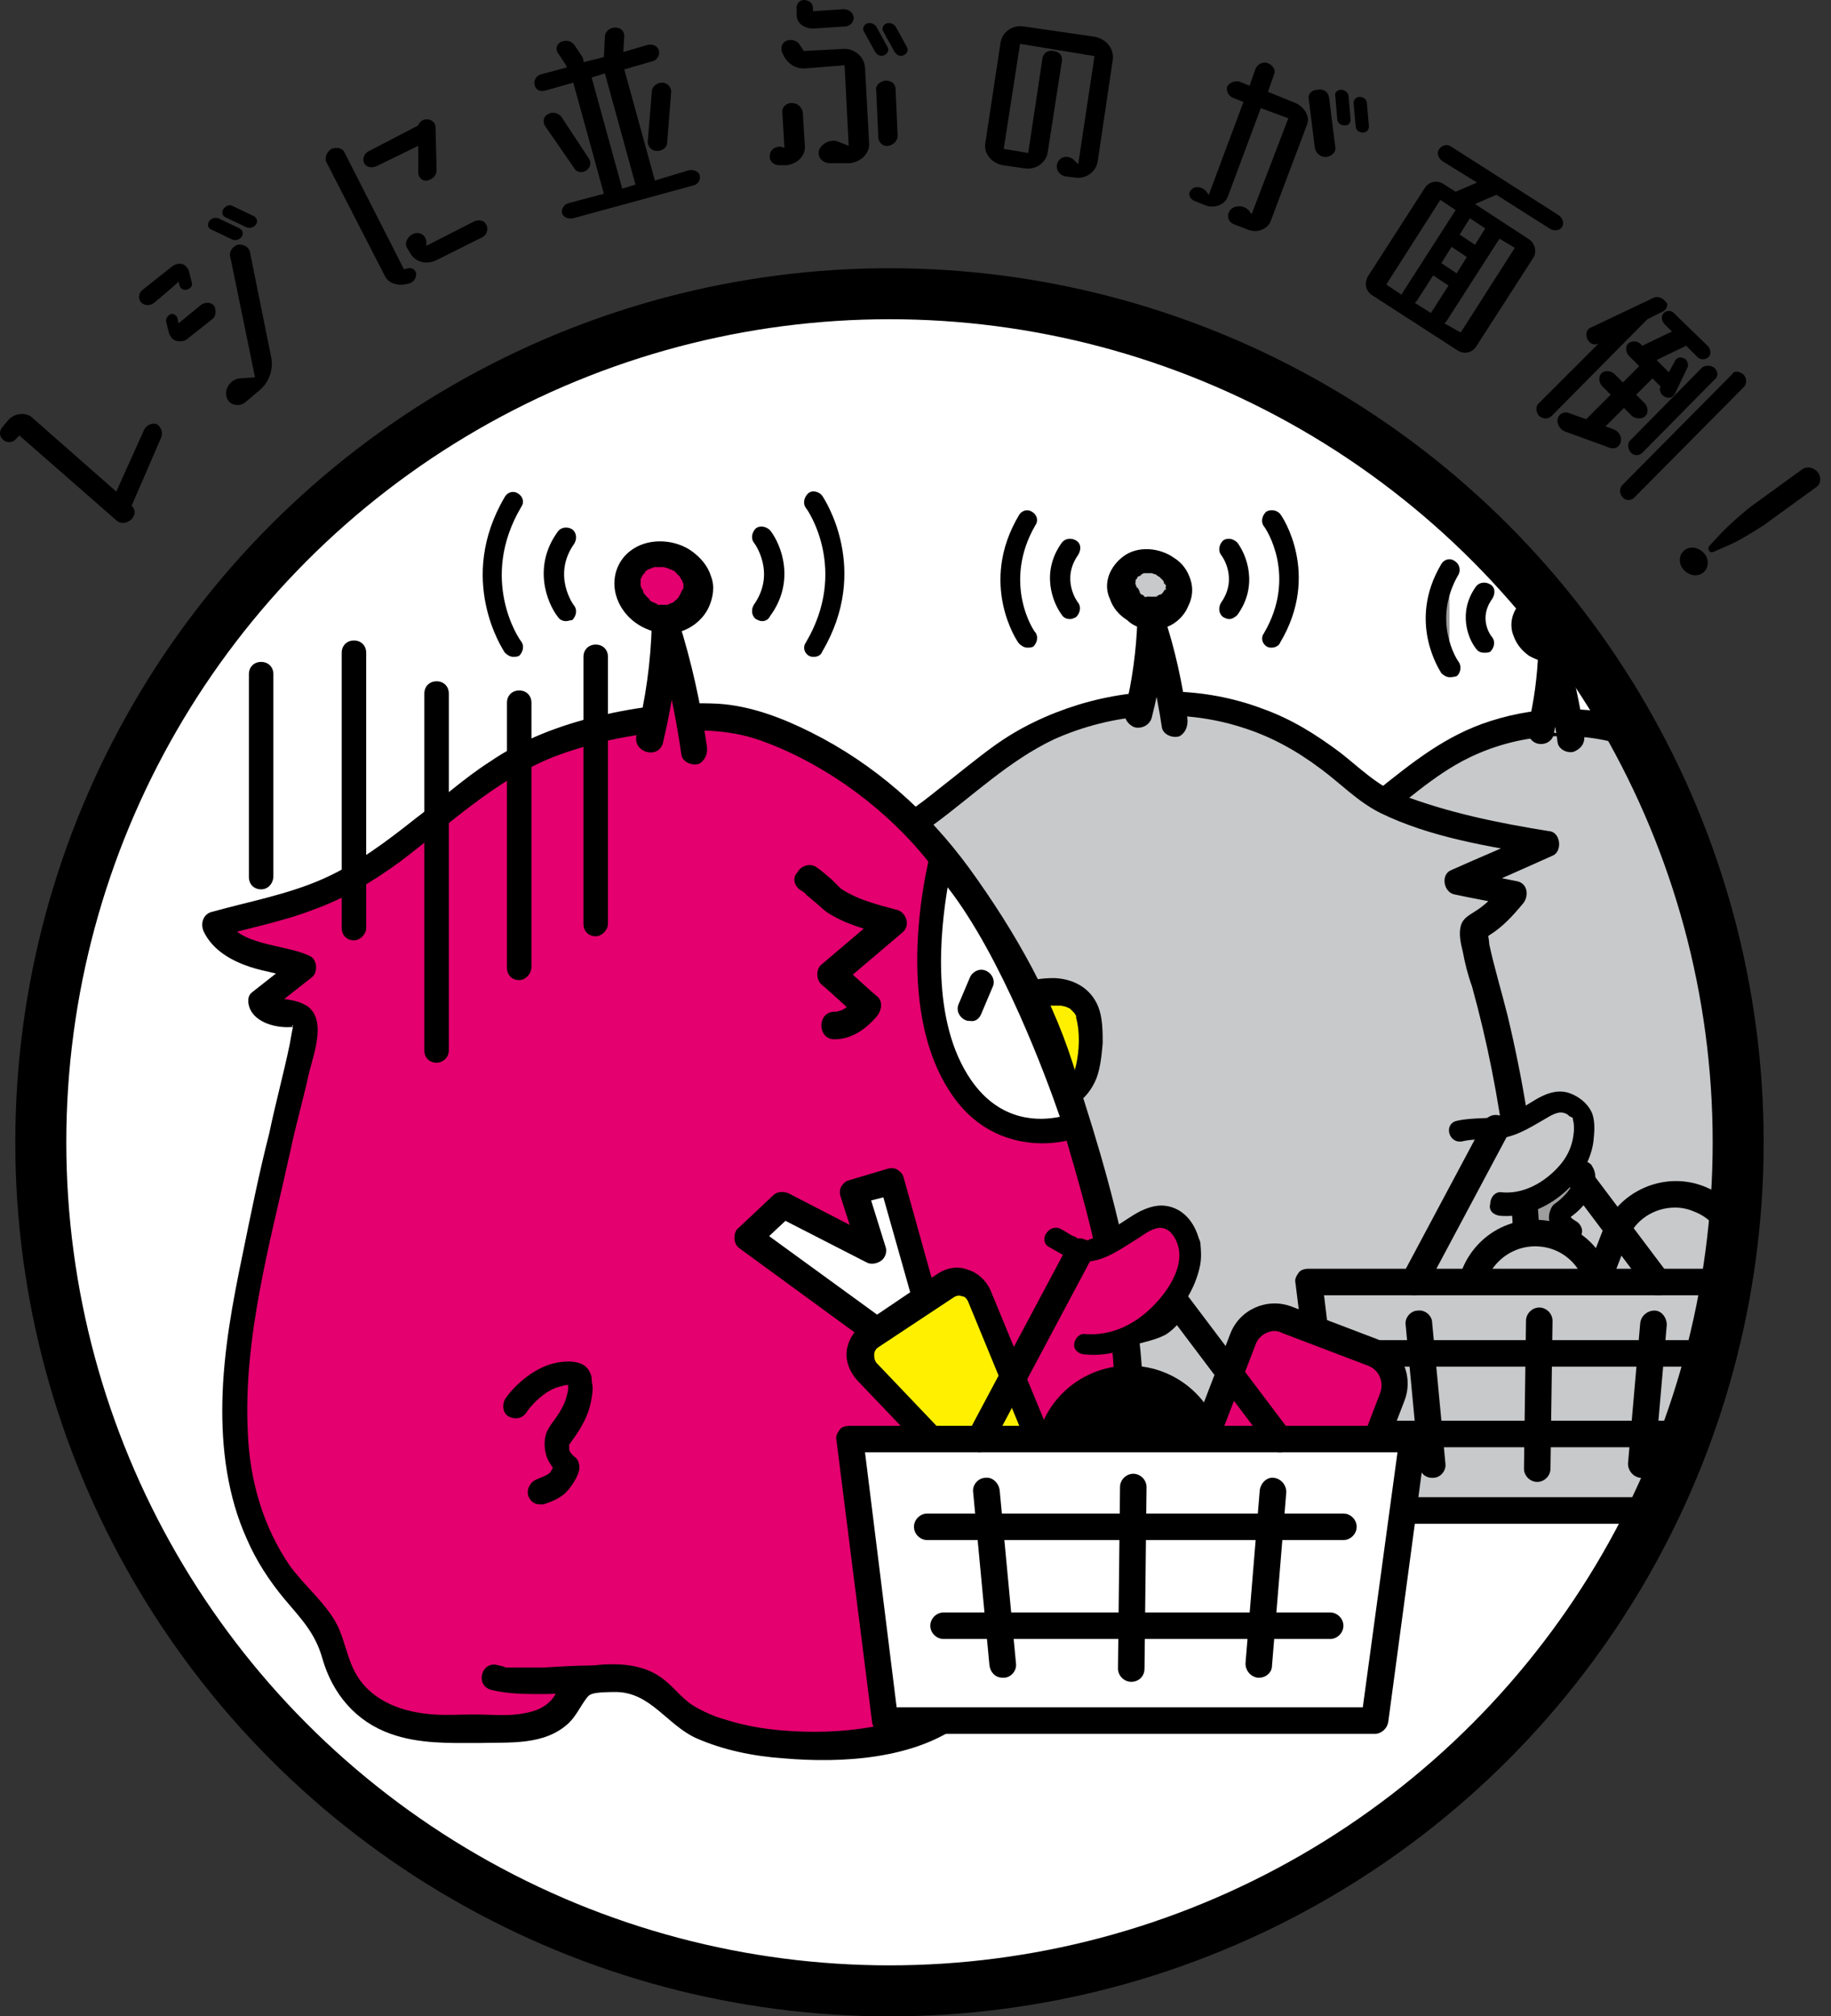 <?xml version="1.0" encoding="utf-8"?>
<!-- Generator: Adobe Illustrator 27.1.1, SVG Export Plug-In . SVG Version: 6.00 Build 0)  -->
<svg version="1.1" id="b" xmlns="http://www.w3.org/2000/svg" xmlns:xlink="http://www.w3.org/1999/xlink" x="0px" y="0px"
	 viewBox="0 0 179.5 197.7" style="enable-background:new 0 0 179.5 197.7;" xml:space="preserve">
<rect x="0" y="0" width="179.5" height="197.7" fill="#333333" stroke="none"/>
<style type="text/css">
	.st0{fill:#FFFFFF;}
	.st1{clip-path:url(#SVGID_00000127043772304566218740000001626318236440500125_);}
	.st2{fill:#595757;}
	.st3{fill:none;}
	.st4{fill:#717071;}
	.st5{fill:#C8C9CA;}
	.st6{fill:#9E9E9F;}
	.st7{fill:#FFF000;}
	.st8{fill:#E4006E;}
	.st9{fill:none;stroke:#000000;stroke-width:5;stroke-miterlimit:10;}
</style>
<g id="c">
	<g>
		<path d="M15.8,42.9l-2.9,6.7c0.4,0.3,0.4,0.9,0,1.3l0,0c-0.4,0.4-1,0.5-1.4,0.2l-9.6-8.4L1.6,43c-0.3,0.4-0.9,0.5-1.3,0.1
			c-0.4-0.3-0.4-0.9,0-1.3l0.5-0.6c0.6-0.7,1.7-0.8,2.3-0.3l8.3,7.3l2.7-6c0.2-0.5,0.8-0.8,1.3-0.6C15.8,41.9,16,42.4,15.8,42.9z"/>
		<path d="M15.1,29.7c-0.4,0.3-1,0.3-1.3-0.1c-0.3-0.4-0.2-0.9,0.2-1.2l2.9-2.3c0.3-0.2,0.6-0.3,1-0.2c0.3,0.1,0.5,0.4,0.6,0.6
			l0.3,1.2c0.1,0.3-0.1,0.6-0.5,0.7c-0.3,0.1-0.6-0.1-0.7-0.4l-0.1-0.4C17.5,27.7,15.1,29.7,15.1,29.7z M20.8,31.3l-2.4,1.9
			c-0.3,0.3-0.8,0.3-1.2,0.2c-0.4-0.2-0.6-0.5-0.7-1l-0.2-0.8c-0.1-0.3,0.1-0.6,0.4-0.8c0.3-0.1,0.6,0.1,0.7,0.4l0.1,0.5l2.2-1.8
			c0.4-0.3,1-0.3,1.3,0.1C21.2,30.4,21.2,31,20.8,31.3z M21.4,21.4l2.1,1c0.3,0.2,0.4,0.5,0.2,0.8c-0.2,0.3-0.6,0.4-0.9,0.3l-2.1-1
			c-0.3-0.1-0.4-0.5-0.2-0.8C20.7,21.4,21.1,21.3,21.4,21.4z M24.9,21.2c0.3,0.2,0.4,0.5,0.2,0.8c-0.2,0.3-0.6,0.4-0.9,0.3l-2.1-1
			c-0.3-0.1-0.4-0.5-0.2-0.8c0.2-0.3,0.6-0.5,0.9-0.3L24.9,21.2L24.9,21.2z M23.3,24c0.5-0.1,1.1,0.2,1.2,0.7l2.1,10.4
			c0.2,1.1-0.2,2.4-1.2,3.2l-1.3,1.1c-0.7,0.6-1.7,0.3-1.9-0.5c-0.2-0.8,0.4-1.7,1.3-1.8l1.5-0.1l-2.4-11.7
			C22.4,24.8,22.7,24.2,23.3,24L23.3,24z"/>
		<path d="M40,26.3c0.4-0.1,0.8,0.2,0.8,0.6c0,0.4-0.3,0.8-0.7,0.9l-0.5,0.1c-0.8,0.1-1.6-0.2-1.9-0.9l-5.7-11.1
			c-0.2-0.4,0-1,0.5-1.3c0.5-0.2,1.1-0.1,1.3,0.4l5.8,11.4L40,26.3L40,26.3z M36.9,16.3c-0.5,0.2-1,0.1-1.2-0.3
			c-0.2-0.4,0-1,0.5-1.2l4.8-2.5c0.1-0.3,0.4-0.6,0.8-0.6c0.5,0,0.9,0.3,0.9,0.8l0.1,4.2c0,0.5-0.4,0.9-0.9,1
			c-0.5,0.1-0.9-0.3-0.9-0.8L41,14.3C41,14.3,36.9,16.3,36.9,16.3z M46.5,21.7c0.5-0.2,1-0.1,1.2,0.4c0.2,0.4,0,1-0.5,1.2l-4.4,2.2
			c-1,0.5-2.1,0.2-2.6-0.7l-0.3-0.5c-0.3-0.5,0.1-1.2,0.7-1.4c0.6-0.2,1.2,0.2,1.2,0.9l0,0.3L46.5,21.7L46.5,21.7z"/>
		<path d="M67.5,16.7c0.5-0.1,1,0.1,1.1,0.5c0.1,0.5-0.2,0.9-0.7,1l-11.7,3.2c-0.5,0.1-1-0.1-1.1-0.5c-0.1-0.4,0.2-0.9,0.7-1
			l3.4-0.9l-3-10.9l-2.8,0.8c-0.5,0.1-0.9-0.1-1-0.6c-0.1-0.4,0.2-0.9,0.6-1l2.6-0.7c-0.1-0.1-0.1-0.1-0.1-0.2l-0.8-1.2
			c-0.3-0.4-0.1-0.9,0.3-1.1c0.5-0.2,1-0.1,1.3,0.3l0.8,1.2c0.1,0.2,0.1,0.4,0.1,0.5l2-0.5l0.1-2c0-0.5,0.5-0.9,1-0.9
			c0.5,0,0.9,0.3,0.9,0.8l-0.1,1.6l2.4-0.7C64,4.3,64.5,4.5,64.6,5c0.1,0.4-0.2,0.9-0.6,1l-2.8,0.8l3,10.9L67.5,16.7L67.5,16.7z
			 M57.5,16.7c-0.4,0.3-1,0.2-1.2-0.2l-2.9-4.2c-0.2-0.4-0.1-0.9,0.3-1.1c0.5-0.3,1-0.1,1.3,0.2l2.7,4.1
			C58,15.9,57.9,16.4,57.5,16.7L57.5,16.7z M58,7.6l3,10.9l1.3-0.4l-3-10.9C59.3,7.2,58,7.6,58,7.6z M64.9,8.1
			c0.5,0,0.9,0.4,0.9,0.9L65.4,14c0,0.5-0.5,0.8-1,0.8c-0.5,0-0.9-0.4-0.9-0.9L63.9,9C63.9,8.5,64.4,8.1,64.9,8.1L64.9,8.1z"/>
		<path d="M77.6,10.1c0.6,0,1,0.4,1.1,0.9l0.2,3.3c0.1,1-0.8,1.8-1.8,1.9l-0.7,0c-0.6,0-1.1-0.5-0.9-1.1l0-0.1
			c0.2-0.5,0.8-0.8,1.4-0.5l-0.2-3.4C76.6,10.6,77,10.1,77.6,10.1L77.6,10.1z M82.6,4.8c1.1-0.1,2.1,0.7,2.2,1.8l0.4,7.4
			c0.1,1-0.8,1.9-1.9,2L81.4,16c-0.8,0-1.3-0.6-1.1-1.3c0.3-0.7,1.2-1.1,1.9-0.8l1,0.4l-0.4-7.9L79,6.7c-0.9,0.1-1.7-0.4-2.1-1.1
			l-0.2-0.4c-0.2-0.4-0.1-1,0.4-1.2c0.5-0.2,1.1,0,1.3,0.4L78.8,5L82.6,4.8L82.6,4.8z M79.7,2.8c-0.8,0-1.6-0.5-1.6-1.3l0-0.6
			C78,0.4,78.4,0,78.8,0c0.5,0,0.9,0.3,0.9,0.8l0,0.3l3-0.2c0.5,0,0.9,0.3,1,0.8c0,0.5-0.4,0.9-0.9,0.9L79.7,2.8L79.7,2.8z
			 M86.7,5.4c-0.3,0.2-0.7,0-0.9-0.3l-1.1-2c-0.2-0.3,0-0.7,0.3-0.8c0.3-0.1,0.7,0,0.9,0.3l1.1,2C87.2,4.9,87,5.3,86.7,5.4L86.7,5.4
			z M86.8,7.9c0.6,0,1,0.3,1,0.9l0.2,4.5c0,0.5-0.4,0.9-0.9,1s-1-0.3-1-0.9l-0.2-4.5C85.8,8.4,86.2,8,86.8,7.9z M88.9,4.6
			c0.2,0.3,0,0.7-0.3,0.8c-0.3,0.2-0.7,0-0.9-0.3l-1.1-2c-0.2-0.3,0-0.7,0.3-0.8c0.3-0.1,0.7,0,0.9,0.3L88.9,4.6L88.9,4.6z"/>
		<path d="M107.3,3.6c1.1,0.2,1.9,1.1,1.8,2.2l-1.5,10.1c-0.2,1-1.2,1.7-2.3,1.5l-0.8-0.1c-0.7-0.1-1.1-0.8-0.8-1.4
			c0.3-0.6,1.1-0.7,1.6-0.2l0.4,0.4l1.6-10.6L100,4.3l-1.6,10.3l2.4,0.4l1.4-9.3c0.1-0.5,0.5-0.8,1.1-0.7s0.9,0.5,0.8,1l-1.4,9
			c-0.2,1-1.2,1.7-2.3,1.5l-2.1-0.3C97.2,16,96.4,15,96.6,14l1.5-9.9c0.2-1,1.2-1.7,2.3-1.5L107.3,3.6L107.3,3.6z"/>
		<path d="M127,10.1c0.9,0.4,1.5,1.4,1.1,2.2l-3.5,9.3c-0.3,0.9-1.4,1.3-2.3,0.9l-1.3-0.5c-0.6-0.2-0.8-0.9-0.4-1.4
			c0.4-0.5,1.3-0.5,1.8,0l0.3,0.4l3.6-9.4l-2.7-1l-3.2,8.6c-0.3,0.9-1.4,1.3-2.3,0.9l-1-0.4c-0.5-0.2-0.7-0.8-0.3-1.1
			c0.3-0.4,1-0.3,1.4,0.1l0.3,0.4l3.4-9.1l-1-0.4c-0.5-0.2-0.7-0.7-0.6-1.1c0.2-0.4,0.7-0.6,1.2-0.5l1,0.4l0.6-1.7
			c0.2-0.4,0.7-0.7,1.2-0.5c0.5,0.2,0.8,0.7,0.6,1.1l-0.6,1.7L127,10.1L127,10.1z M130.3,9.6l0.6,4.8c0.1,0.5-0.3,0.9-0.9,1
			c-0.6,0-1-0.4-1.1-0.9l-0.6-4.8c-0.1-0.5,0.3-0.9,0.9-0.9C129.8,8.7,130.2,9,130.3,9.6L130.3,9.6z M132.2,9.4l0.2,2.3
			c0,0.4-0.2,0.6-0.6,0.6c-0.4,0-0.7-0.3-0.7-0.6l-0.2-2.3c-0.1-0.3,0.2-0.6,0.6-0.6C131.8,8.8,132.2,9.1,132.2,9.4L132.2,9.4z
			 M134.2,12.4c0,0.3-0.2,0.6-0.6,0.6c-0.4,0-0.7-0.3-0.7-0.6l-0.2-2.3c0-0.3,0.2-0.6,0.6-0.6c0.4,0,0.7,0.3,0.7,0.6L134.2,12.4
			L134.2,12.4z"/>
		<path d="M151.9,22.4l-5.2-3.3l-2.1,0.9l5.2,3.4c0.7,0.4,0.9,1.3,0.5,1.9l-5.6,8.7c-0.4,0.6-1.2,0.8-1.9,0.3l-8.2-5.3
			c-0.7-0.4-0.9-1.2-0.5-1.9l5.6-8.7c0.4-0.6,1.2-0.8,1.9-0.3l1.1,0.7l2.1-0.9l-3.4-2.1c-0.4-0.3-0.6-0.8-0.3-1.2s0.8-0.5,1.2-0.2
			l10.5,6.7c0.4,0.3,0.6,0.8,0.3,1.2C152.9,22.6,152.3,22.7,151.9,22.4L151.9,22.4z M141.2,19.6l-5.3,8.3l1.5,1
			c0-0.1,0.1-0.1,0.1-0.2l5.2-8.1L141.2,19.6L141.2,19.6z M138.9,29.5c-0.1,0.1-0.1,0.1-0.2,0.2l1.6,1c0-0.1,0.1-0.2,0.1-0.2L142,28
			l-1.5-1L138.9,29.5L138.9,29.5z M142.8,26.8l1-1.6l-1.5-1l-1,1.6L142.8,26.8z M143.2,32.6l5.3-8.3l-1.5-0.9l-5.2,8.1
			c-0.1,0.1-0.1,0.1-0.2,0.2L143.2,32.6z M144.6,24l1-1.6l-1.5-1l-1,1.6L144.6,24L144.6,24z"/>
		<path d="M163.1,30.5l-1.6,0.8l-9.4,9.5c-0.3,0.3-0.8,0.3-1.2,0c-0.3-0.3-0.4-0.9-0.1-1.2l6-6l-0.1,0.1c-0.4,0.2-0.9,0-1.1-0.5
			c-0.2-0.5,0-1,0.4-1.1l6.1-2.9c0.4-0.2,0.9,0,1.2,0.4C163.6,29.8,163.4,30.3,163.1,30.5L163.1,30.5z M165.4,36.1l-1.2,2.5
			c-0.2,0.4-0.6,0.5-1,0.3c-0.4-0.2-0.6-0.7-0.4-1l-0.8-0.8l-1.6,1.6l0.8,0.8c0.4,0.4,0.4,1,0.1,1.3s-0.9,0.3-1.3,0l-0.8-0.8
			l-1.8,1.8l0.8,0.3c0.5,0.2,0.8,0.7,0.7,1.2c-0.1,0.5-0.6,0.8-1.1,0.6l-4.4-1.6c-0.5-0.2-0.8-0.8-0.7-1.2c0.1-0.5,0.6-0.8,1.1-0.6
			l1.7,0.6l2.4-2.4l-0.8-0.8c-0.4-0.4-0.4-1-0.1-1.3s0.9-0.3,1.3,0.1l0.8,0.8l1.6-1.6l-1-1c-0.3-0.3-0.4-0.9-0.1-1.2
			c0.3-0.3,0.9-0.3,1.2,0l0.2,0.2l2.7-1.3c0.1,0,0.2-0.1,0.2-0.1l-0.7-0.7c-0.3-0.3-0.4-0.8-0.1-1.1c0.3-0.3,0.8-0.3,1.1,0.1
			l3.2,3.1c0.3,0.3,0.4,0.8,0.1,1.1c-0.3,0.3-0.8,0.3-1.1,0l-1.1-1.1l-2.9,1.4l1.2,1.2l0.6-1.1c0.1-0.3,0.6-0.5,1-0.2
			C165.4,35.3,165.6,35.8,165.4,36.1L165.4,36.1z M170.9,36.7c0.3,0.3,0.4,0.8,0.1,1.2l-10.8,10.9c-0.3,0.3-0.8,0.3-1.1,0
			c-0.3-0.3-0.4-0.8-0.1-1.2l10.8-10.9C170,36.3,170.5,36.4,170.9,36.7z M168.1,36.1c0.3,0.3,0.4,0.8,0,1.1l-7.1,7.2
			c-0.3,0.3-0.8,0.3-1.1,0c-0.3-0.3-0.4-0.9-0.1-1.2l7.1-7.2C167.2,35.8,167.8,35.8,168.1,36.1L168.1,36.1z"/>
		<path d="M166.9,56.2c-0.6,0.4-1.4,0.2-1.9-0.4c-0.5-0.6-0.4-1.5,0.2-1.9s1.4-0.2,1.9,0.4S167.5,55.8,166.9,56.2L166.9,56.2z
			 M169.6,53.4l-1.6,0.7c-0.4,0.2-0.7-0.3-0.4-0.6l1.2-1.3c0.9-0.9,1.8-1.7,2.8-2.5l5.1-3.7c0.4-0.3,1.1-0.2,1.5,0.3
			c0.4,0.5,0.3,1.2-0.2,1.5l-5.1,3.7C171.8,52.2,170.7,52.9,169.6,53.4L169.6,53.4z"/>
	</g>
	<g>
		<g>
			<circle class="st0" cx="87.2" cy="112" r="83.2"/>
			<g>
				<defs>
					<circle id="SVGID_1_" cx="87.2" cy="112" r="83.2"/>
				</defs>
				<clipPath id="SVGID_00000171688515161367814150000000247427757140317355_">
					<use xlink:href="#SVGID_1_"  style="overflow:visible;"/>
				</clipPath>
				<g style="clip-path:url(#SVGID_00000171688515161367814150000000247427757140317355_);">
					<g>
						<g>
							<g>
								<g>
									<path class="st2" d="M214.7,111.6c-0.8,0-2.1-0.1-2.6-0.7c-0.7-0.8-0.8-1-1.8-1.1c-0.8,0-0.9,0.1-1.5,0.6
										c-0.3,0.3-0.7,0.6-1.1,0.8s-0.9,0.3-1.4,0.3c-1.4,0-2.4,0.1-3.7-0.4s-0.8-1.4-2.2-2.3c-0.7-0.5-1.5-1.1-2-1.8
										c-2.8-3.8-1.1-9-0.2-13.3c0.1-0.3,0.9-3.4,0.8-3.7c-0.1-0.5-1.2-0.2-1.4-0.7l1.3-1c-0.5-0.2-2.3-0.3-2.8-1.3
										c2.2-0.6,3.3-0.7,5.4-2.2c0.5-0.4,2-1.5,2.4-1.9c2-1.7,4.7-2.4,7.4-2.3c1.4,0.1,3.1,0.6,4.4,1.4c1.2,0.8,2.7,2.1,3.3,2.4
										c1.9,0.7,2.9,1,6,1.5l-3.4,1.4l2.1,0.4c-0.9,1.1-1.2,1.1-1.5,1.3c-0.2,0.2,0.5,2.3,0.6,2.6c0.9,3.5,1.8,9.3,1.2,11.6
										c-0.7,2.9-2.1,4.3-3.8,5.6c-0.3,0.2-0.6,0.6-0.7,0.9C219.5,110.6,218.5,111.8,214.7,111.6L214.7,111.6z"/>
									<path d="M214.7,110.3c-1.1-0.1-1.4-0.1-2.2-0.8c-0.4-0.4-0.9-0.7-1.5-0.8c-0.7-0.2-1.5-0.1-2.2,0.2
										c-0.9,0.5-1.3,1.3-2.5,1.4c-0.9,0.1-2.1,0.2-2.9-0.2s-1-1.3-1.7-1.9c-0.7-0.6-1.5-1-2.1-1.8c-0.6-0.7-1-1.7-1.2-2.6
										c-0.7-3.3,0.5-6.9,1.2-10.1c0.2-1.1,0.6-2.1,0.7-3.2c0.1-0.5,0.1-0.9-0.2-1.4c-0.2-0.3-0.4-0.4-0.7-0.6
										c-0.3-0.2-1-0.5-0.6,0.1c-0.1,0.5-0.1,1.1-0.2,1.6l1.3-1c0.9-0.7,0.2-1.9-0.6-2.2c-0.5-0.2-1.6-0.2-1.9-0.7l-0.8,2
										c2.4-0.7,4.5-1.3,6.5-2.9c2.3-1.8,4.4-3.4,7.4-3.4c1.5,0,3.1,0.3,4.4,1.1c1.1,0.6,2,1.6,3.1,2.2c1.9,1.2,4.5,1.5,6.7,1.9
										l-0.3-2.4c-1.1,0.5-2.2,1-3.4,1.4c-1.1,0.4-0.8,2.2,0.3,2.4l2.1,0.4c-0.2-0.8-0.4-1.5-0.6-2.2c-0.6,0.7-1.8,1.3-1.9,2.3
										c-0.1,0.9,0.3,1.8,0.6,2.7c0.8,2.8,1.3,5.8,1.4,8.7s-0.8,5.2-3.1,7.1c-0.6,0.5-1,0.9-1.3,1.5c-0.1,0.3-0.1,0.3-0.3,0.5
										C217.3,110.4,215.8,110.3,214.7,110.3c-1.7-0.1-1.7,2.6,0,2.6c2.1,0.1,4.9-0.1,6.1-2.1c0.3-0.5,0.4-0.8,0.9-1.2
										c0.5-0.4,1.1-0.9,1.5-1.4c1-1.1,1.7-2.4,2.1-3.8c0.8-2.6,0.3-5.5-0.1-8.2c-0.2-1.5-0.5-3-0.9-4.5c-0.1-0.4-0.2-0.9-0.4-1.3
										c-0.1-0.2-0.1-0.5-0.2-0.7s0-0.6-0.1-0.3l-0.6,0.8c0.6-0.5,1.2-0.9,1.8-1.5c0.6-0.7,0.5-2-0.6-2.2l-2.1-0.4
										c0.1,0.8,0.2,1.6,0.3,2.4c1.1-0.5,2.2-1,3.4-1.4c1-0.4,0.8-2.3-0.3-2.4c-2.3-0.4-4.9-0.7-6.8-2.2c-2.4-1.9-5-3.2-8.1-3.2
										c-2.9,0.1-5.5,1.2-7.8,3c-1,0.8-2,1.6-3.1,2.2s-2.5,0.9-3.8,1.2c-0.8,0.2-1.3,1.2-0.8,2c0.9,1.4,2.2,1.4,3.6,1.9
										c-0.2-0.8-0.4-1.5-0.6-2.2c-0.4,0.3-0.9,0.7-1.3,1s-0.5,1.2-0.2,1.6c0.2,0.2,1.2,1.3,1.6,1c-0.4-0.3-0.5-0.6-0.4-1
										c0,0.1-0.1,0.3-0.1,0.4c-0.1,0.2-0.1,0.6-0.2,0.8c-0.3,1.3-0.6,2.5-0.9,3.8c-0.8,3.8-1.8,8,0,11.6c0.9,1.9,2.9,2.7,3.9,4.3
										c1.1,1.7,3,2,4.8,2c1,0,2.1,0,3-0.5c0.7-0.3,1.5-1.5,2.2-1.2c0.1,0,0.5,0.6,0.5,0.6c0.3,0.3,0.6,0.5,0.9,0.6
										c0.8,0.4,1.8,0.4,2.6,0.4C216.4,113,216.4,110.3,214.7,110.3L214.7,110.3z"/>
								</g>
								<g>
									<path class="st2" d="M211,81.2c-0.2-1.3-0.5-2.6-0.9-3.9c0,1.2-0.2,2.4-0.5,3.5"/>
									<path d="M212.3,80.9c-0.2-1.3-0.5-2.6-0.9-3.9c-0.2-0.6-0.8-1.1-1.5-1s-1.1,0.6-1.2,1.3c0,0.6-0.1,1.1-0.1,1.7l0.1-0.4
										c-0.1,0.6-0.2,1.2-0.4,1.8c-0.2,0.7,0.2,1.5,0.9,1.7s1.5-0.2,1.6-0.9c0.3-1.3,0.5-2.6,0.5-3.9c-0.9,0.1-1.8,0.2-2.6,0.4
										c0.4,1.3,0.7,2.6,0.9,3.9c0,0.3,0.4,0.7,0.6,0.8c0.3,0.2,0.7,0.2,1,0.1s0.6-0.3,0.8-0.6l0.1-0.3
										C212.4,81.3,212.4,81.1,212.3,80.9L212.3,80.9L212.3,80.9z"/>
								</g>
								<g>
									<path class="st2" d="M210.1,77.2c0.1,0,0.2,0,0.3,0c0.4-0.1,0.8-0.5,0.8-1c0-0.3-0.1-0.5-0.3-0.7c-0.2-0.2-0.4-0.2-0.6-0.3
										c-0.2-0.1-0.5,0-0.7,0s-0.4,0.3-0.5,0.5C208.8,76.5,209.5,77.2,210.1,77.2L210.1,77.2z"/>
									<path d="M210.1,78.6c0.4,0,1-0.1,1.3-0.3s0.7-0.5,0.8-0.9c0.2-0.4,0.2-0.5,0.2-0.9c0-0.2,0-0.5-0.1-0.7s-0.2-0.4-0.3-0.6
										c-0.1-0.1-0.2-0.3-0.3-0.4c-0.1-0.1-0.3-0.2-0.4-0.3c-0.4-0.3-0.9-0.4-1.4-0.4c-0.4,0-1,0.1-1.4,0.3
										c-0.5,0.3-0.8,0.7-1,1.3c-0.1,0.4-0.1,0.9,0.1,1.3c0.1,0.2,0.1,0.3,0.2,0.5s0.2,0.3,0.3,0.4c0.1,0.2,0.3,0.3,0.5,0.4
										c0.1,0.1,0.2,0.1,0.3,0.2c0.1,0.1,0.3,0.1,0.5,0.2C209.7,78.5,209.9,78.5,210.1,78.6c0.2,0,0.4,0,0.5-0.1
										c0.2-0.1,0.3-0.2,0.4-0.3c0.2-0.2,0.4-0.6,0.4-0.9s-0.1-0.7-0.4-0.9l-0.3-0.2c-0.2-0.1-0.4-0.2-0.7-0.2h0
										c0.1,0,0.2,0,0.4,0c-0.1,0-0.2,0-0.3-0.1l0.3,0.1c-0.1-0.1-0.2-0.1-0.3-0.2l0.3,0.2c-0.1-0.1-0.2-0.2-0.2-0.3l0.2,0.3
										c-0.1-0.1-0.1-0.2-0.1-0.2l0.1,0.3c0-0.1-0.1-0.2-0.1-0.2l0.1,0.4c0-0.1,0-0.1,0-0.2l-0.1,0.4c0-0.1,0-0.2,0.1-0.2
										l-0.1,0.3c0-0.1,0.1-0.1,0.1-0.2l-0.2,0.3c0.1-0.1,0.1-0.1,0.1-0.2l-0.3,0.2c0.1-0.1,0.1-0.1,0.2-0.1l-0.3,0.1
										c0.1,0,0.2-0.1,0.3-0.1l-0.4,0.1c0.1,0,0.2,0,0.3,0l-0.4-0.1c0.1,0,0.3,0.1,0.4,0.1l-0.3-0.1c0.1,0,0.2,0.1,0.3,0.2
										l-0.3-0.2c0.1,0.1,0.1,0.1,0.2,0.2l-0.2-0.3c0.1,0.1,0.1,0.2,0.1,0.2l-0.1-0.3c0,0.1,0,0.1,0.1,0.2l-0.1-0.4
										c0,0.1,0,0.2,0,0.2l0.1-0.4c0,0.1,0,0.2-0.1,0.2l0.1-0.3c0,0.1-0.1,0.2-0.1,0.3l0.2-0.3c-0.1,0.1-0.1,0.1-0.2,0.2l0.3-0.2
										c-0.1,0.1-0.1,0.1-0.2,0.1l0.3-0.1c-0.1,0-0.1,0.1-0.2,0.1l0.4-0.1c-0.1,0-0.2,0-0.3,0c-0.2,0-0.4,0-0.5,0.1
										c-0.2,0.1-0.3,0.2-0.4,0.3c-0.2,0.2-0.4,0.6-0.4,0.9s0.1,0.7,0.4,0.9l0.3,0.2C209.6,78.5,209.8,78.5,210.1,78.6L210.1,78.6
										z"/>
								</g>
								<g>
									<path class="st2" d="M213.1,74.7c0,0,0.9,1.1,0,2.3"/>
									<path d="M213.1,77.9c-0.2,0-0.4-0.1-0.6-0.2c-0.4-0.3-0.5-0.9-0.2-1.4c0.4-0.6,0-1.1,0-1.1c-0.3-0.4-0.3-1,0.2-1.4
										s1-0.2,1.4,0.2c0.4,0.6,1,2,0,3.4C213.7,77.8,213.4,77.9,213.1,77.9L213.1,77.9z"/>
								</g>
								<g>
									<path class="st2" d="M214.7,73.6c0,0,1.4,2.1,0,4.5"/>
									<path d="M214.7,79c-0.2,0-0.3,0-0.5-0.1c-0.5-0.3-0.6-0.9-0.4-1.3c1.1-1.8,0.1-3.4,0-3.4c-0.3-0.4-0.2-1.1,0.3-1.3
										c0.4-0.3,1-0.2,1.4,0.2c0.1,0.1,1.8,2.6,0,5.5C215.4,78.9,215,79,214.7,79L214.7,79z"/>
								</g>
								<g>
									<path class="st2" d="M207.1,77c0,0-0.9-1.1,0-2.3"/>
									<path d="M207.1,77.9c-0.3,0-0.6-0.1-0.8-0.4c-0.4-0.6-1-2,0-3.4c0.3-0.4,0.9-0.5,1.4-0.2s0.5,0.9,0.2,1.4
										c-0.4,0.6,0,1.1,0,1.1c0.3,0.4,0.3,1-0.2,1.4C207.5,77.9,207.3,77.9,207.1,77.9L207.1,77.9z"/>
								</g>
								<g>
									<path class="st2" d="M205.5,78.1c0,0-1.4-2.1,0-4.5"/>
									<path d="M205.5,79c-0.3,0-0.6-0.2-0.8-0.4c-0.1-0.1-1.8-2.6,0-5.5c0.3-0.5,0.9-0.6,1.3-0.3c0.5,0.3,0.6,0.9,0.4,1.3
										c-1.1,1.8-0.1,3.4,0,3.4c0.3,0.4,0.2,1.1-0.3,1.3C205.9,79,205.7,79,205.5,79L205.5,79z"/>
								</g>
								<g>
									<path class="st2" d="M208.6,101.7c0.1-0.2,1-0.8,2.1-1c0.5-0.1,0.8,0,0.9,0.1c0,0,0,0.1,0,0.1c0,0.1,0,0.1,0,0.2
										c0,0.1,0,0.3-0.1,0.4c-0.2,0.6-0.9,1.1-1,1.2c-0.1,0.1-0.1,0.2,0,0.4c0.1,0.1,0.2,0.3,0.4,0.4c0.1,0.1-0.3,0.5-0.5,0.6
										c-0.2,0.1-0.5,0.2-0.8,0.3"/>
									<path d="M209.6,105.4c-0.4,0-0.8-0.3-0.9-0.7c-0.1-0.5,0.2-1.1,0.7-1.2c0,0,0.1,0,0.2-0.1c-0.1-0.4-0.1-0.8,0.1-1.2
										c0-0.1,0.1-0.1,0.1-0.2c-0.3,0.2-0.5,0.3-0.5,0.4c-0.4,0.4-1,0.4-1.4,0c-0.4-0.4-0.4-1,0-1.4c0,0,1.1-1.1,2.6-1.2
										c1.3-0.2,1.7,0.3,1.8,0.4c0.1,0.1,0.2,0.3,0.2,0.4c0,0.2,0.1,0.3,0.1,0.5c0,0.2-0.1,0.5-0.1,0.7c-0.2,0.4-0.5,0.8-0.7,1.1
										c0.1,0.2,0.2,0.4,0.2,0.7c0,0.7-0.9,1.3-1,1.4c-0.2,0.1-0.6,0.2-1,0.3C209.8,105.3,209.7,105.3,209.6,105.4L209.6,105.4z"
										/>
								</g>
							</g>
							<g>
								<path class="st2" d="M223.3,99.5c1.2,0.1,2.4-0.8,2.9-1.8c0.2-0.4,0.4-1.4,0-1.7c-0.6-0.6-1.1-0.3-1.7,0.1
									c-1.4,0.9-1.8,0.4-2.8,0.7"/>
								<path d="M223.3,100.5c1.1,0.1,2.1-0.4,2.8-1c0.7-0.6,1.2-1.4,1.3-2.2c0.1-0.5,0.1-1,0-1.4c-0.2-0.6-0.8-1.1-1.4-1.2
									c-0.6-0.1-1.1,0-1.6,0.3c-0.2,0.1-0.4,0.2-0.5,0.3c-0.1,0.1-0.2,0.1-0.3,0.2c-0.1,0-0.1,0,0.1,0c-0.1,0-0.1,0-0.2,0.1
									c-0.1,0-0.2,0.1-0.3,0.1c0,0-0.1,0-0.1,0c-0.1,0-0.1,0,0.1,0c-0.1,0-0.3,0-0.4,0c-0.4,0-0.8,0-1.2,0.1
									c-0.5,0.1-0.9,0.8-0.7,1.3c0.2,0.6,0.7,0.9,1.3,0.7c0.1,0,0.1,0,0.2,0c0,0-0.3,0-0.1,0c0,0,0.1,0,0.1,0c0.1,0,0.3,0,0.4,0
									c0.3,0,0.6,0,0.9-0.1c0.8-0.1,1.4-0.6,2-0.9c0,0,0.3-0.1,0.1-0.1s0.1,0,0.1,0c-0.1,0.1-0.2,0-0.1,0c0.2,0-0.1,0-0.1,0
									c0.1,0-0.1,0-0.1-0.1c0,0,0.2,0.1,0.1,0l-0.1,0c0,0,0.1,0.1,0.1,0.1c0.1,0.1-0.1-0.1-0.1-0.1c0,0,0,0.1,0,0.1
									c-0.2-0.3-0.1-0.2-0.1-0.1c0,0.2,0-0.2,0,0c0,0.1,0,0.2,0,0.2c0,0.1-0.1,0.3,0,0c0,0.1,0,0.1,0,0.2c0,0.1,0,0.1-0.1,0.2
									c0,0,0,0.1,0,0.1c0,0.1-0.1,0.1,0-0.1c-0.1,0.1-0.1,0.2-0.2,0.4c0,0-0.1,0.1-0.1,0.1c-0.1,0.2,0-0.1,0-0.1
									c0,0-0.2,0.2-0.2,0.2c-0.1,0.1-0.1,0.1-0.2,0.2c0,0-0.1,0-0.1,0.1c-0.1,0.1,0.2-0.1,0,0c0,0-0.5,0.3-0.5,0.3s0.2-0.1,0.1,0
									c-0.1,0-0.1,0-0.2,0.1c-0.1,0-0.2,0.1-0.3,0.1c0,0-0.1,0,0,0c0.2,0,0,0-0.1,0c-0.1,0-0.2,0-0.3,0c-0.6-0.1-1.1,0.5-1.1,1.1
									C222.3,100.1,222.7,100.5,223.3,100.5L223.3,100.5L223.3,100.5z"/>
							</g>
							<g>
								<g>
									<path class="st2" d="M226.7,103.2l1-2.5c0.5-1.3,1.9-1.9,3.2-1.4l0,0c1.3,0.5,1.9,1.9,1.4,3.2l-1,2.5
										c-0.5,1.3-1.9,1.9-3.2,1.4l0,0C226.9,105.8,226.2,104.4,226.7,103.2z"/>
									<path d="M229,107.8c-0.4,0-0.9-0.1-1.3-0.2c-1.9-0.7-2.9-2.9-2.2-4.9l1-2.5c0.4-0.9,1.1-1.7,2-2.1c0.9-0.4,1.9-0.4,2.9-0.1
										s1.7,1.1,2.1,2c0.4,0.9,0.4,1.9,0.1,2.9l-1,2.5C232,106.9,230.5,107.8,229,107.8z M230,100.4c-0.2,0-0.3,0-0.5,0.1
										c-0.3,0.1-0.5,0.3-0.6,0.6l-1,2.5c-0.2,0.6,0.1,1.3,0.7,1.5c0.6,0.2,1.3-0.1,1.5-0.7l1-2.5c0.1-0.3,0.1-0.6,0-0.9
										c-0.1-0.3-0.4-0.5-0.6-0.6C230.3,100.4,230.1,100.4,230,100.4L230,100.4z"/>
								</g>
								<g>
									<path class="st2" d="M224.7,100.6L224.7,100.6c1.4,0,2.5,1.1,2.5,2.5v2.7c0,1.4-1.1,2.5-2.5,2.5h0c-1.4,0-2.5-1.1-2.5-2.5
										V103C222.2,101.7,223.3,100.6,224.7,100.6z"/>
									<path d="M224.7,109.4c-2.1,0-3.8-1.7-3.8-3.8V103c0-2.1,1.7-3.8,3.8-3.8s3.8,1.7,3.8,3.8v2.7
										C228.4,107.8,226.7,109.4,224.7,109.4z M224.7,101.9c-0.6,0-1.2,0.5-1.2,1.2v2.7c0,0.6,0.5,1.2,1.2,1.2s1.2-0.5,1.2-1.2
										V103C225.8,102.4,225.3,101.9,224.7,101.9z"/>
								</g>
								<g>
									<g>
										<polygon class="st2" points="232.2,111.1 217.2,111.1 216.1,102.4 233.4,102.4 										"/>
										<path d="M232.2,112.4h-15c-0.7,0-1.2-0.5-1.3-1.1l-1.1-8.7c-0.1-0.4,0.1-0.7,0.3-1s0.6-0.4,1-0.4h17.3
											c0.4,0,0.7,0.2,1,0.4s0.4,0.7,0.3,1l-1.2,8.7C233.4,111.9,232.9,112.4,232.2,112.4L232.2,112.4z M218.3,109.8h12.8
											l0.8-6.1h-14.3L218.3,109.8z"/>
									</g>
									<path d="M231.2,106.4h-12.8c-0.7,0-1.3-0.6-1.3-1.3s0.6-1.3,1.3-1.3h12.8c0.7,0,1.3,0.6,1.3,1.3S232,106.4,231.2,106.4z"/>
									<path d="M230.9,109.5H219c-0.7,0-1.3-0.6-1.3-1.3s0.6-1.3,1.3-1.3h11.9c0.7,0,1.3,0.6,1.3,1.3S231.6,109.5,230.9,109.5z"/>
									<g>
										<line class="st3" x1="229.1" y1="104" x2="228.7" y2="109.3"/>
										<path d="M228.7,110.6c0,0-0.1,0-0.1,0c-0.7-0.1-1.2-0.7-1.2-1.4l0.4-5.3c0.1-0.7,0.7-1.2,1.4-1.2c0.7,0.1,1.2,0.7,1.2,1.4
											l-0.4,5.3C229.9,110.1,229.3,110.6,228.7,110.6z"/>
									</g>
									<g>
										<line class="st3" x1="220.3" y1="104" x2="220.8" y2="109.3"/>
										<path d="M220.8,110.6c-0.7,0-1.2-0.5-1.3-1.2l-0.5-5.3c-0.1-0.7,0.5-1.3,1.2-1.4c0.7-0.1,1.4,0.5,1.4,1.2l0.5,5.3
											c0.1,0.7-0.5,1.3-1.2,1.4C220.9,110.6,220.8,110.6,220.8,110.6z"/>
									</g>
									<g>
										<line class="st3" x1="224.8" y1="103.9" x2="224.7" y2="109.5"/>
										<path d="M224.7,110.8L224.7,110.8c-0.7,0-1.3-0.6-1.3-1.3l0.1-5.6c0-0.7,0.6-1.3,1.3-1.3c0.7,0,1.3,0.6,1.3,1.3l-0.1,5.6
											C226,110.2,225.5,110.8,224.7,110.8z"/>
									</g>
								</g>
								<g>
									<line class="st3" x1="220.1" y1="102.4" x2="223.2" y2="96.6"/>
									<path d="M220.1,103.7c-0.2,0-0.4-0.1-0.6-0.2c-0.6-0.3-0.9-1.1-0.5-1.8L222,96c0.3-0.6,1.1-0.9,1.8-0.5
										c0.6,0.3,0.9,1.1,0.5,1.8l-3.1,5.8C221,103.5,220.6,103.7,220.1,103.7z"/>
								</g>
								<g>
									<line class="st3" x1="229.3" y1="102.4" x2="226.1" y2="98.2"/>
									<path d="M229.3,103.7c-0.4,0-0.8-0.2-1-0.5l-3.1-4.2c-0.4-0.6-0.3-1.4,0.3-1.8s1.4-0.3,1.8,0.3l3.1,4.2
										c0.4,0.6,0.3,1.4-0.3,1.8C229.9,103.7,229.6,103.7,229.3,103.7L229.3,103.7z"/>
								</g>
							</g>
						</g>
						<g>
							<g>
								<g>
									<path class="st4" d="M193.1,121.5c-1.2-0.1-3.2-0.1-4-1c-1.1-1.2-1.1-1.5-2.7-1.6c-1.1-0.1-1.3,0.2-2.2,1
										c-0.5,0.4-1,0.9-1.7,1.2s-1.4,0.4-2.1,0.4c-2,0-3.6,0.2-5.6-0.7s-1.2-2.1-3.3-3.5c-1.1-0.8-2.2-1.6-3.1-2.7
										c-4.2-5.7-1.6-13.5-0.3-20c0.1-0.4,1.3-5.2,1.2-5.6c-0.1-0.8-1.8-0.2-2-1l2-1.6c-0.7-0.4-3.5-0.5-4.1-2
										c3.4-0.9,5-1,8.1-3.3c0.7-0.5,2.9-2.3,3.6-2.9c3.1-2.5,7.1-3.7,11.1-3.4c2.2,0.1,4.7,1,6.6,2.1c1.9,1.1,4,3.2,5,3.6
										c2.9,1.1,4.4,1.6,9,2.3l-5.1,2.2l3.2,0.6c-1.4,1.7-1.9,1.7-2.2,2c-0.3,0.3,0.7,3.5,0.8,4c1.4,5.2,2.6,14,1.9,17.4
										c-1,4.4-3.1,6.4-5.6,8.4c-0.5,0.4-0.9,0.8-1.1,1.4C200.4,120,198.9,121.8,193.1,121.5L193.1,121.5z"/>
									<path d="M193.1,120.2c-0.8,0-1.9,0-2.7-0.4c-0.7-0.4-1.1-1.2-1.8-1.7c-1.3-0.8-3.3-0.8-4.5,0.1c-0.8,0.6-1.4,1.3-2.3,1.7
										c-1.1,0.4-2.5,0.3-3.7,0.3c-1-0.1-2.5-0.2-3.2-1c-0.6-0.6-0.9-1.5-1.4-2.1c-0.8-0.8-1.8-1.4-2.7-2.1
										c-0.9-0.8-1.6-1.8-2.1-2.9c-0.9-2-1.1-4.3-1-6.5c0.2-3.8,1.2-7.7,2.1-11.5c0.4-1.4,0.8-2.9,1-4.3c0.1-0.7,0.1-1.4-0.4-1.9
										c-0.2-0.3-0.6-0.5-1-0.6c-0.2-0.1-0.4-0.1-0.5-0.1c-0.5-0.1-0.5-0.3-0.2,0.1l-0.2,1.6c0.7-0.5,1.3-1,2-1.6
										c0.6-0.5,0.5-1.8-0.3-2.1c-1-0.4-3.1-0.5-3.6-1.5c-0.3,0.7-0.5,1.3-0.8,2c1.8-0.5,3.7-0.9,5.5-1.7c1.6-0.7,3-1.8,4.4-2.8
										c1.5-1.2,2.9-2.4,4.5-3.3c2-1.1,4.3-1.7,6.5-1.8c2.3-0.1,4.6,0.4,6.7,1.5c1.8,0.9,3.3,2.4,5,3.6c2.8,1.9,6.9,2.4,10.1,2.9
										l-0.3-2.4c-1.7,0.7-3.4,1.4-5.1,2.2c-1.1,0.4-0.8,2.2,0.3,2.4c1.1,0.2,2.1,0.4,3.2,0.6c-0.2-0.8-0.4-1.5-0.6-2.2
										c-0.4,0.5-0.9,1-1.4,1.4c-0.4,0.3-0.8,0.4-1,0.8c-0.6,1,0,2.5,0.3,3.5c0.8,3,1.5,6,1.9,9c0.4,3.1,1,6.6,0.2,9.6
										c-0.5,1.8-1.2,3.5-2.5,4.9c-1.1,1.2-2.6,2.1-3.6,3.4c-0.7,0.9-0.4,1.4-1.4,2C197,120.3,194.9,120.2,193.1,120.2
										c-1.7-0.1-1.7,2.6,0,2.7c2.7,0.1,6.2,0,8.1-2.2c0.3-0.3,0.5-0.7,0.7-1.1c0.4-0.8,0.9-1.2,1.6-1.7c1.3-1.1,2.5-2.3,3.4-3.8
										c1.8-2.9,2.3-6.2,2.1-9.5c-0.2-3.8-0.8-7.6-1.6-11.4c-0.3-1.4-0.8-2.8-1.1-4.3c0,0-0.1-0.9-0.2-0.9c0.1,0-0.9,0.8-0.1,0.5
										s1.4-1.2,2-1.9c0.6-0.7,0.5-2-0.6-2.2l-3.2-0.6c0.1,0.8,0.2,1.6,0.3,2.4c1.7-0.7,3.4-1.4,5.1-2.2c1-0.4,0.8-2.3-0.3-2.4
										c-3.4-0.6-7.4-1-10.2-3.2c-1.7-1.3-3.3-2.7-5.4-3.5c-2.2-0.9-4.5-1.4-6.9-1.3c-4.4,0.1-8,1.9-11.4,4.6
										c-1.5,1.2-2.9,2.4-4.6,3.2c-1.8,0.9-3.8,1.3-5.7,1.8c-0.8,0.2-1.2,1.2-0.8,2c1,1.8,2.9,1.8,4.6,2.5
										c-0.1-0.7-0.2-1.4-0.3-2.1c-0.7,0.5-1.3,1-2,1.6c-0.5,0.4-0.5,1.2-0.2,1.6c0.4,0.7,1.1,1.1,1.9,1.1c0.1,0,0.5,0.1,0.5,0.1
										l-0.3-0.4c-0.2-0.4-0.3-0.6-0.3-0.3c0,0-0.1,0.4-0.1,0.7c-0.3,1.4-0.6,2.7-1,4.1c-1,4.2-2.1,8.5-2.2,12.8
										c0,2.3,0.3,4.5,1.3,6.6c1,2.2,2.6,3.6,4.5,5.1c0.9,0.7,1.2,1.4,1.8,2.2s1.4,1.4,2.4,1.7c2.1,0.8,4.9,0.8,7.1,0.3
										c1.2-0.3,2.1-0.9,3.1-1.8c0.6-0.5,1.3-0.9,2.1-0.4c0.4,0.3,0.7,0.9,1.1,1.2s0.8,0.6,1.3,0.7c1.1,0.4,2.3,0.4,3.4,0.5
										C194.9,122.9,194.9,120.2,193.1,120.2L193.1,120.2z"/>
								</g>
								<g>
									<path class="st4" d="M187.6,75.8c-0.3-2-0.7-3.9-1.3-5.8c0,1.8-0.3,3.6-0.7,5.3"/>
									<path d="M188.9,75.5c-0.3-2-0.7-3.9-1.3-5.8c-0.2-0.6-0.8-1.1-1.5-1S185,69.3,185,70c0,0.4,0,0.9-0.1,1.3
										c0,0.2,0,0.4-0.1,0.7c0,0.1,0,0.2,0,0.3c-0.1,0.4,0-0.3,0,0.1c-0.1,0.9-0.3,1.7-0.5,2.6c-0.2,0.7,0.2,1.5,0.9,1.7
										s1.5-0.2,1.6-0.9c0.5-1.8,0.8-3.8,0.8-5.7c-0.9,0.1-1.8,0.2-2.6,0.4c0.6,1.9,1,3.8,1.3,5.8c0,0.3,0.4,0.7,0.6,0.8
										c0.3,0.2,0.7,0.2,1,0.1s0.6-0.3,0.8-0.6C189,76.2,189,75.8,188.9,75.5L188.9,75.5L188.9,75.5z"/>
								</g>
								<g>
									<path class="st4" d="M186.2,69.8c0.1,0,0.3,0,0.4,0c0.7-0.1,1.2-0.8,1.2-1.5c0-0.4-0.2-0.8-0.5-1c-0.2-0.2-0.6-0.4-0.9-0.4
										c-0.4-0.1-0.7-0.1-1.1,0.1s-0.6,0.4-0.8,0.7C184.3,68.6,185.3,69.7,186.2,69.8L186.2,69.8z"/>
									<path d="M186.2,71.1c1.1,0.1,2.2-0.6,2.7-1.6c0.2-0.4,0.2-0.7,0.3-1.1c0-0.3,0-0.6-0.1-0.9c-0.2-0.7-0.6-1.2-1.2-1.6
										c-0.5-0.4-1.1-0.5-1.7-0.6c-0.6-0.1-1.2,0.1-1.7,0.4c-0.6,0.4-1,0.9-1.2,1.5c-0.1,0.5-0.1,1.1,0.1,1.6
										c0.2,0.4,0.3,0.7,0.6,1c0.2,0.2,0.4,0.4,0.6,0.6c0.2,0.1,0.3,0.2,0.5,0.3c0.2,0.1,0.3,0.2,0.5,0.2
										C185.8,71.1,186,71.1,186.2,71.1c0.3,0.1,0.7-0.2,0.9-0.4c0.2-0.2,0.4-0.6,0.4-0.9s-0.1-0.7-0.4-0.9l-0.3-0.2
										c-0.2-0.1-0.4-0.2-0.7-0.2h0c0.1,0,0.2,0,0.4,0c-0.1,0-0.3-0.1-0.4-0.1l0.3,0.1c-0.2-0.1-0.4-0.2-0.5-0.3l0.3,0.2
										c-0.1-0.1-0.3-0.2-0.4-0.4l0.2,0.3c-0.1-0.1-0.2-0.2-0.2-0.4l0.1,0.3c-0.1-0.1-0.1-0.2-0.1-0.4l0.1,0.4c0-0.1,0-0.2,0-0.3
										l-0.1,0.4c0-0.1,0.1-0.2,0.1-0.3l-0.1,0.3c0-0.1,0.1-0.2,0.1-0.2l-0.2,0.3c0.1-0.1,0.1-0.2,0.2-0.2l-0.3,0.2
										c0.1-0.1,0.2-0.1,0.3-0.2l-0.3,0.1c0.1-0.1,0.3-0.1,0.4-0.1l-0.4,0.1c0.2,0,0.3,0,0.5,0l-0.4-0.1c0.2,0,0.4,0.1,0.6,0.2
										l-0.3-0.1c0.1,0.1,0.3,0.2,0.4,0.2l-0.3-0.2c0.1,0.1,0.2,0.2,0.3,0.3l-0.2-0.3c0.1,0.1,0.1,0.2,0.2,0.3l-0.1-0.3
										c0,0.1,0.1,0.2,0.1,0.3l-0.1-0.4c0,0.1,0,0.2,0,0.4l0.1-0.4c0,0.1-0.1,0.2-0.1,0.3l0.1-0.3c-0.1,0.1-0.1,0.3-0.2,0.4
										l0.2-0.3c-0.1,0.1-0.2,0.2-0.2,0.2l0.3-0.2c-0.1,0.1-0.2,0.2-0.3,0.2l0.3-0.1c-0.1,0-0.2,0.1-0.3,0.1l0.4-0.1
										c-0.1,0-0.3,0-0.4,0c-0.3,0-0.7,0.2-0.9,0.4c-0.2,0.2-0.4,0.6-0.4,0.9s0.1,0.7,0.4,0.9S185.8,71.1,186.2,71.1L186.2,71.1z"
										/>
								</g>
								<g>
									<path class="st4" d="M190.8,66c0,0,1.3,1.6,0,3.4"/>
									<path d="M190.8,70.4c-0.2,0-0.4-0.1-0.6-0.2c-0.4-0.3-0.5-0.9-0.2-1.4c0.8-1.1,0.1-2.2,0-2.3c-0.3-0.4-0.2-1,0.2-1.4
										c0.4-0.3,1-0.2,1.4,0.2c0.6,0.8,1.4,2.7,0,4.6C191.4,70.2,191.1,70.4,190.8,70.4L190.8,70.4z"/>
								</g>
								<g>
									<path class="st4" d="M193.2,64.3c0,0,2.1,3.1,0,6.7"/>
									<path d="M193.2,72c-0.2,0-0.3,0-0.5-0.1c-0.5-0.3-0.6-0.9-0.4-1.3c1.8-3,0.1-5.6,0-5.7c-0.3-0.4-0.2-1,0.3-1.3
										c0.4-0.3,1.1-0.2,1.4,0.2c0.1,0.2,2.5,3.7,0,7.8C193.8,71.8,193.5,72,193.2,72L193.2,72z"/>
								</g>
								<g>
									<path class="st4" d="M181.7,69.4c0,0-1.3-1.6,0-3.4"/>
									<path d="M181.7,70.4c-0.3,0-0.6-0.1-0.8-0.4c-0.6-0.8-1.4-2.7,0-4.6c0.3-0.4,0.9-0.5,1.4-0.2s0.5,0.9,0.2,1.4
										c-0.8,1.1-0.1,2.2,0,2.3c0.3,0.4,0.2,1-0.2,1.4C182.1,70.3,181.9,70.4,181.7,70.4L181.7,70.4z"/>
								</g>
								<g>
									<path class="st4" d="M179.3,71.1c0,0-2.1-3.1,0-6.7"/>
									<path d="M179.3,72c-0.3,0-0.6-0.2-0.8-0.4c-0.1-0.2-2.5-3.7,0-7.8c0.3-0.5,0.9-0.6,1.3-0.3c0.5,0.3,0.6,0.9,0.4,1.3
										c-1.8,3-0.1,5.6,0,5.7c0.3,0.4,0.2,1.1-0.3,1.3C179.7,72,179.5,72,179.3,72L179.3,72z"/>
								</g>
								<g>
									<path class="st4" d="M183.9,106.7c0.2-0.2,1.5-1.3,3.1-1.5c0.7-0.1,1.3,0,1.4,0.1c0,0,0.1,0.1,0.1,0.2c0,0.1,0,0.2,0,0.3
										c0,0.2-0.1,0.4-0.1,0.6c-0.4,1-1.4,1.7-1.5,1.8c-0.1,0.1-0.1,0.4,0,0.6c0.1,0.2,0.3,0.4,0.7,0.7c0.1,0.1-0.5,0.7-0.7,0.8
										c-0.3,0.2-0.8,0.3-1.3,0.4"/>
									<path d="M185.5,111.6c-0.4,0-0.8-0.3-0.9-0.7c-0.1-0.5,0.2-1.1,0.7-1.2c0.2-0.1,0.6-0.2,0.8-0.2c-0.1-0.1-0.1-0.2-0.2-0.3
										c-0.2-0.6-0.1-1.1,0.1-1.5c0.1-0.2,0.2-0.3,0.4-0.4c0.2-0.2,0.7-0.6,0.9-1c-0.1,0-0.1,0-0.2,0c-1.3,0.2-2.4,1-2.6,1.2
										c-0.4,0.4-1,0.4-1.4,0s-0.4-1,0-1.4c0.4-0.4,1.9-1.5,3.7-1.7c1.7-0.2,2.1,0.3,2.2,0.5c0.1,0.1,0.2,0.3,0.2,0.5
										c0.1,0.2,0.1,0.5,0.1,0.6c0,0.3-0.1,0.6-0.2,0.9c-0.3,0.8-0.9,1.4-1.4,1.8c0,0,0.1,0,0.1,0.1c0.3,0.2,0.5,0.6,0.5,0.9
										c0,0.8-1,1.5-1.3,1.6c-0.3,0.2-0.8,0.3-1.4,0.5C185.7,111.6,185.6,111.6,185.5,111.6L185.5,111.6z"/>
								</g>
							</g>
							<g>
								<path class="st4" d="M206.1,103.3c1.8,0.2,3.6-1.2,4.4-2.7c0.3-0.6,0.6-2.1,0.1-2.6c-0.9-0.9-1.7-0.4-2.6,0.1
									c-2.1,1.3-2.7,0.7-4.2,1"/>
								<path d="M206.1,104.3c2.6,0.3,5.4-2,5.7-4.5c0.1-0.6,0.1-1.3-0.1-1.8c-0.3-0.8-1-1.3-1.8-1.5c-0.7-0.2-1.4,0.1-2.1,0.4
									c-0.3,0.2-0.5,0.3-0.8,0.5c-0.2,0.1-0.3,0.2-0.5,0.3c0,0-0.2,0.1,0,0c-0.1,0-0.2,0.1-0.2,0.1c-0.1,0-0.2,0.1-0.4,0.1
									c-0.1,0-0.1,0-0.1,0c-0.1,0-0.2,0.1,0,0c-0.2,0.1-0.5,0-0.6,0c-0.6,0-1.1,0-1.7,0.2s-0.9,0.8-0.7,1.3
									c0.2,0.6,0.7,0.9,1.3,0.7c0.1,0,0.2,0,0.3-0.1c-0.2,0-0.1,0,0.1,0c0.2,0,0.4,0,0.6,0c0.4,0,0.8,0,1.2-0.1
									c1.1-0.2,1.9-0.8,2.9-1.3c0.1,0,0.3-0.1,0.2-0.1s0.2,0,0.2-0.1c-0.2,0.1-0.1,0,0,0c0.2,0,0,0,0,0c0,0,0.2,0.1,0,0
									c0,0,0.2,0.1,0.2,0.1c0,0,0.3,0.3,0.1,0c0,0,0.1,0.1,0.1,0.1c-0.1-0.3,0-0.1,0-0.1s0,0.1,0,0.1c0,0,0-0.2,0-0.1
									c0,0.1,0,0.2,0,0.3c0,0.1,0,0.4,0,0.2c0,0.1,0,0.2-0.1,0.3c0,0.1-0.1,0.2-0.1,0.3c0,0,0,0.1,0,0.1c-0.1,0.2,0,0,0,0
									c0,0.1-0.3,0.5-0.3,0.6c0,0-0.2,0.3-0.1,0.2c-0.1,0.1-0.2,0.2-0.3,0.3s-0.2,0.2-0.3,0.3c0,0-0.1,0.1-0.1,0.1
									c-0.1,0.1,0.1,0-0.1,0.1c-0.3,0.2-0.5,0.3-0.8,0.5c0,0,0.2-0.1,0,0c-0.1,0-0.2,0.1-0.2,0.1c-0.1,0-0.3,0.1-0.4,0.1
									c0,0-0.2,0-0.1,0c0.1,0-0.1,0-0.2,0c-0.2,0-0.3,0-0.5,0c-0.6-0.1-1.1,0.5-1.1,1.1C205.1,103.9,205.5,104.3,206.1,104.3
									L206.1,104.3L206.1,104.3z"/>
							</g>
							<g>
								<g>
									<path class="st4" d="M211.2,108.8l1.4-3.8c0.7-1.9,2.9-2.9,4.8-2.1l0,0c1.9,0.7,2.9,2.9,2.1,4.8l-1.4,3.8
										c-0.7,1.9-2.9,2.9-4.8,2.1l0,0C211.4,112.9,210.5,110.7,211.2,108.8z"/>
									<path d="M214.7,115.2c-0.6,0-1.2-0.1-1.8-0.3c-1.2-0.5-2.2-1.4-2.8-2.6s-0.6-2.6-0.1-3.8l1.4-3.8c0.5-1.2,1.4-2.2,2.6-2.8
										c1.2-0.5,2.6-0.6,3.8-0.1l0,0c2.6,1,3.9,3.9,2.9,6.5l-1.4,3.8c-0.5,1.2-1.4,2.2-2.6,2.8C216.1,115,215.4,115.2,214.7,115.2
										L214.7,115.2z M216.1,104c-0.3,0-0.7,0.1-1,0.2c-0.6,0.3-1,0.7-1.3,1.3l-1.4,3.8c-0.2,0.6-0.2,1.2,0.1,1.8
										c0.3,0.6,0.7,1,1.3,1.3s1.2,0.2,1.8-0.1s1-0.7,1.3-1.3l1.4-3.8c0.5-1.2-0.1-2.6-1.4-3.1C216.7,104,216.4,104,216.1,104
										L216.1,104z"/>
								</g>
								<g>
									<path class="st4" d="M208.1,104.9L208.1,104.9c2,0,3.7,1.7,3.7,3.7v4c0,2-1.7,3.7-3.7,3.7h0c-2,0-3.7-1.7-3.7-3.7v-4
										C204.4,106.5,206.1,104.9,208.1,104.9z"/>
									<path d="M208.1,117.6c-2.8,0-5-2.2-5-5v-4c0-2.8,2.2-5,5-5s5,2.2,5,5v4C213.1,115.3,210.9,117.6,208.1,117.6z M208.1,106.2
										c-1.3,0-2.4,1.1-2.4,2.4v4c0,1.3,1.1,2.4,2.4,2.4s2.4-1.1,2.4-2.4v-4C210.5,107.2,209.5,106.2,208.1,106.2z"/>
								</g>
								<g>
									<g>
										<polygon class="st4" points="219.5,120.7 196.9,120.7 195.3,107.7 221.2,107.7 										"/>
										<path d="M219.5,122h-22.6c-0.7,0-1.2-0.5-1.3-1.1l-1.6-13c-0.1-0.4,0.1-0.7,0.3-1s0.6-0.4,1-0.4h26c0.4,0,0.7,0.2,1,0.4
											s0.4,0.7,0.3,1l-1.8,13C220.7,121.5,220.2,122,219.5,122L219.5,122z M198,119.4h20.3l1.4-10.4h-23L198,119.4z"/>
									</g>
									<path d="M218,113h-19.2c-0.7,0-1.3-0.6-1.3-1.3s0.6-1.3,1.3-1.3H218c0.7,0,1.3,0.6,1.3,1.3S218.8,113,218,113z"/>
									<path d="M217.5,117.6h-17.9c-0.7,0-1.3-0.6-1.3-1.3s0.6-1.3,1.3-1.3h17.9c0.7,0,1.3,0.6,1.3,1.3S218.2,117.6,217.5,117.6z"
										/>
									<g>
										<line class="st3" x1="214.8" y1="110.1" x2="214.2" y2="118.1"/>
										<path d="M214.2,119.4c0,0-0.1,0-0.1,0c-0.7-0.1-1.2-0.7-1.2-1.4l0.7-8c0.1-0.7,0.7-1.2,1.4-1.2s1.2,0.7,1.2,1.4l-0.7,8
											C215.4,118.9,214.8,119.4,214.2,119.4z"/>
									</g>
									<g>
										<line class="st3" x1="201.6" y1="110.1" x2="202.3" y2="118.1"/>
										<path d="M202.3,119.4c-0.7,0-1.2-0.5-1.3-1.2l-0.7-8c-0.1-0.7,0.5-1.3,1.2-1.4c0.7-0.1,1.4,0.5,1.4,1.2l0.7,8
											c0.1,0.7-0.5,1.3-1.2,1.4C202.4,119.4,202.3,119.4,202.3,119.4z"/>
									</g>
									<g>
										<line class="st3" x1="208.4" y1="109.9" x2="208.3" y2="118.3"/>
										<path d="M208.3,119.6L208.3,119.6c-0.7,0-1.3-0.6-1.3-1.3l0.1-8.4c0-0.7,0.6-1.3,1.3-1.3h0c0.7,0,1.3,0.6,1.3,1.3
											l-0.1,8.4C209.6,119,209,119.6,208.3,119.6z"/>
									</g>
								</g>
								<g>
									<line class="st3" x1="201.3" y1="107.7" x2="205.9" y2="99"/>
									<path d="M201.2,109c-0.2,0-0.4-0.1-0.6-0.2c-0.6-0.3-0.9-1.1-0.5-1.8l4.6-8.7c0.3-0.6,1.1-0.9,1.8-0.5
										c0.6,0.3,0.9,1.1,0.5,1.8l-4.6,8.7C202.2,108.7,201.7,109,201.2,109z"/>
								</g>
								<g>
									<line class="st3" x1="215.1" y1="107.7" x2="210.4" y2="101.4"/>
									<path d="M215.1,109c-0.4,0-0.8-0.2-1-0.5l-4.7-6.3c-0.4-0.6-0.3-1.4,0.3-1.8s1.4-0.3,1.8,0.3l4.7,6.3
										c0.4,0.6,0.3,1.4-0.3,1.8C215.7,108.9,215.4,109,215.1,109L215.1,109z"/>
								</g>
							</g>
						</g>
						<g>
							<g>
								<g>
									<path class="st5" d="M161.9,138.1c-1.7-0.1-4.6-0.2-5.7-1.4c-1.6-1.8-1.6-2.1-3.9-2.3c-1.6-0.1-1.9,0.2-3.1,1.4
										c-0.7,0.6-1.5,1.3-2.4,1.7s-2,0.6-3,0.6c-2.9,0.1-5.3,0.3-8-1c-2.6-1.2-1.8-3-4.7-5.1c-1.6-1.1-3.2-2.3-4.4-3.9
										c-6.1-8.1-2.3-19.4-0.4-28.8c0.1-0.6,1.9-7.5,1.8-8.1c-0.2-1.1-2.6-0.4-2.9-1.5l2.9-2.2c-1.1-0.5-5-0.8-5.9-2.9
										c4.8-1.4,7.1-1.4,11.7-4.8c1.1-0.8,4.2-3.3,5.3-4.1c4.4-3.6,10.3-5.3,16-4.9c3.1,0.2,6.8,1.4,9.4,3s5.8,4.6,7.2,5.2
										c4.2,1.6,6.3,2.2,12.9,3.3l-7.3,3.1l4.6,0.9c-1.9,2.4-2.7,2.4-3.2,2.9c-0.4,0.4,1,5.1,1.2,5.7c2,7.5,3.8,20.2,2.7,25.1
										c-1.5,6.4-4.5,9.3-8.1,12.2c-0.7,0.5-1.2,1.2-1.5,2C172.4,135.8,170.3,138.5,161.9,138.1L161.9,138.1z"/>
									<path d="M161.9,136.7c-1.3-0.1-2.8,0-4-0.5c-1.1-0.4-1.6-1.6-2.6-2.3c-1.8-1.2-4.6-1.1-6.2,0.2c-1.1,0.9-2,1.9-3.5,2.4
										c-1.7,0.5-3.7,0.4-5.4,0.3c-1.5-0.1-3.6-0.4-4.7-1.4c-0.9-0.8-1.2-2.1-2-3c-1.1-1.2-2.6-2-3.8-3c-1.4-1.1-2.4-2.5-3.2-4.1
										c-1.4-2.8-1.8-6-1.7-9.1c0.2-5.8,1.7-11.6,3-17.2c0.5-2.1,1.1-4.2,1.5-6.3c0.1-0.8,0.4-1.6-0.1-2.3c-0.3-0.5-0.8-0.8-1.3-1
										c-0.3-0.1-0.5-0.1-0.8-0.2s-0.8-0.2-0.7-0.1l-0.2,1.6c1-0.7,1.9-1.5,2.9-2.2c0.6-0.5,0.5-1.8-0.3-2.1
										c-1.7-0.7-4.5-0.6-5.5-2.4c-0.3,0.7-0.5,1.3-0.8,2c4.3-1.2,8.3-2.2,12-4.9c3.1-2.3,6-5.1,9.5-6.8
										c4.7-2.3,10.3-2.8,15.3-1.2c2.4,0.8,4.6,1.9,6.6,3.4c1.6,1.2,3.1,2.8,4.9,3.6c4.1,2,8.9,2.7,13.3,3.5
										c-0.1-0.8-0.2-1.6-0.3-2.4c-2.4,1.1-4.9,2.1-7.3,3.1c-1.1,0.4-0.8,2.2,0.3,2.4c1.5,0.3,3.1,0.6,4.6,0.9
										c-0.2-0.8-0.4-1.5-0.6-2.2c-0.7,0.8-1.4,1.6-2.2,2.2c-0.5,0.4-1.1,0.6-1.3,1.3c-0.4,1.4,0.4,3.4,0.8,4.7
										c1.2,4.5,2.2,9.2,2.8,13.8c0.6,4.5,1.3,9.4-0.1,13.8c-0.8,2.5-1.9,4.8-3.7,6.7c-1.6,1.7-4.1,3-5.2,5.1
										c-0.6,1.1-0.7,1.8-2.1,2.5C167.6,136.9,164.5,136.8,161.9,136.7c-1.7-0.1-1.7,2.6,0,2.7c3.8,0.2,8.9,0.1,11.5-3.3
										c0.3-0.4,0.6-0.9,0.8-1.4c0.6-1.2,1.6-1.9,2.6-2.8c1.8-1.5,3.4-3.3,4.6-5.3c2.6-4.3,3.1-8.9,2.8-13.8
										c-0.3-5.4-1.2-10.9-2.4-16.2c-0.5-2-1.1-4-1.6-6.1c0-0.2-0.1-1-0.2-1.1c-0.1-0.1-0.7,0.6-0.3,0.6c0.1,0,0.3-0.2,0.4-0.2
										c1.1-0.6,2-1.7,2.8-2.6c0.6-0.7,0.5-2-0.6-2.2c-1.5-0.3-3.1-0.6-4.6-0.9c0.1,0.8,0.2,1.6,0.3,2.4c2.4-1,4.9-2.1,7.3-3.1
										c1-0.4,0.8-2.3-0.3-2.4c-4.2-0.7-8.2-1.5-12.2-3c-1.9-0.7-3.4-2.3-5-3.5c-2-1.5-4.1-2.8-6.5-3.6
										c-4.9-1.8-10.2-1.8-15.2-0.2c-4.4,1.4-7.7,4.1-11.2,6.9c-1.9,1.5-3.8,2.9-5.9,3.8c-2.3,1-4.8,1.4-7.1,2.1
										c-0.9,0.2-1.2,1.2-0.8,2c0.7,1.2,1.8,1.9,3.1,2.4c1.1,0.4,2.3,0.5,3.3,0.9l-0.3-2.1c-1,0.7-1.9,1.5-2.9,2.2
										c-0.5,0.4-0.4,1.1-0.2,1.6c0.5,1,1.6,1.3,2.6,1.4l0.3,0.1c0.4,0.2,0.4,0-0.1-0.6c0.1,0-0.1,0.3,0,0.1
										c-0.2,0.3-0.2,0.9-0.2,1.3c-0.4,1.9-0.9,3.9-1.4,5.8c-1.4,6-3.1,12.2-3.1,18.3c0,3.1,0.5,6.2,1.7,9
										c1.5,3.3,3.8,5.3,6.6,7.3c1.2,0.9,1.7,2.1,2.6,3.3s2.1,1.8,3.4,2.3c1.6,0.6,3.3,0.7,4.9,0.7c1.8,0,3.6,0,5.4-0.6
										c1.8-0.6,2.7-1.9,4.2-2.9c0.8-0.5,2.2-0.4,2.9,0.1c0.6,0.4,0.9,1.1,1.4,1.6c0.5,0.5,1.2,0.8,1.8,1.1
										c1.5,0.5,3.1,0.6,4.7,0.6C163.6,139.5,163.6,136.8,161.9,136.7L161.9,136.7z"/>
								</g>
								<g>
									<path class="st5" d="M154.1,72.3c-0.4-2.8-1-5.7-1.9-8.4c0,2.5-0.4,5.2-1.1,7.6"/>
									<path d="M155.3,71.9c-0.4-2.8-1-5.7-1.9-8.4c-0.4-1.4-2.6-1.2-2.6,0.4c-0.1,2.5-0.4,4.8-1,7.3c-0.2,0.7,0.2,1.5,0.9,1.7
										s1.5-0.2,1.6-0.9c0.6-2.6,1.1-5.3,1.1-8c-0.9,0.1-1.8,0.2-2.6,0.4c0.9,2.7,1.5,5.5,1.9,8.4c0.1,0.7,1,1.1,1.6,0.9
										C155.2,73.3,155.4,72.7,155.3,71.9L155.3,71.9L155.3,71.9z"/>
								</g>
								<g>
									<path class="st5" d="M152,63.6c0.2,0,0.4,0,0.6,0c1-0.2,1.7-1.1,1.7-2.1c0-0.6-0.3-1.1-0.7-1.5c-0.4-0.3-0.8-0.5-1.3-0.6
										c-0.5-0.1-1.1-0.1-1.5,0.1s-0.9,0.6-1.1,1C149.2,62,150.7,63.5,152,63.6L152,63.6z"/>
									<path d="M152,65c1.4,0.1,2.8-0.7,3.3-2c0.3-0.7,0.5-1.6,0.2-2.3s-0.8-1.4-1.4-1.9c-1.2-0.9-3.1-1-4.4-0.2s-1.9,2.4-1.3,3.8
										c0.3,0.8,0.8,1.4,1.5,1.9C150.6,64.7,151.3,64.9,152,65c0.3,0,0.7-0.2,1-0.4c0.2-0.2,0.4-0.6,0.4-1s-0.1-0.7-0.4-1
										c-0.3-0.3-0.6-0.3-0.9-0.4H152c0.1,0,0.2,0,0.4,0c-0.1,0-0.3,0-0.4-0.1c-0.1,0-0.3-0.1-0.1,0s0,0,0,0
										c-0.1-0.1-0.2-0.1-0.4-0.2l-0.1,0c-0.1-0.1-0.1,0,0.1,0.1c0,0-0.1-0.1-0.1-0.1c-0.1-0.1-0.2-0.2-0.3-0.3
										c-0.2-0.2,0.2,0.3,0.1,0.1c0,0-0.1-0.1-0.1-0.2s-0.1-0.1-0.1-0.2c-0.1-0.2,0.1,0.3,0,0.1c0-0.1-0.1-0.3-0.1-0.4l0.1,0.4
										c0-0.2,0-0.3,0-0.4l-0.1,0.4c0-0.1,0-0.2,0.1-0.2c0,0,0-0.1,0-0.1c0.1-0.2,0,0.1-0.1,0.1c0,0,0.1-0.2,0.1-0.2
										c0,0-0.2,0.2-0.1,0.1c0,0,0.1-0.1,0.1-0.1c0,0,0.2-0.1,0,0s0,0,0,0c0.1,0,0.2-0.1,0.2-0.1c0.1-0.1-0.3,0.1-0.1,0
										c0.1,0,0.1,0,0.2,0c0.1,0,0.2-0.1,0.4-0.1l-0.4,0c0.2,0,0.5,0,0.7,0l-0.4,0c0.2,0,0.5,0.1,0.7,0.2c0.1,0-0.3-0.2-0.1,0
										c0,0,0.1,0,0.1,0.1c0.1,0,0.1,0.1,0.2,0.1c0.1,0.1,0.1,0.2-0.1,0c0.1,0.1,0.2,0.2,0.2,0.2c0.1,0.1,0.1,0.2-0.1-0.1
										c0,0,0.1,0.1,0.1,0.1c0,0,0.1,0.1,0.1,0.2c0.1,0.1,0,0.2,0-0.1c0,0.1,0.1,0.2,0.1,0.3l-0.1-0.4c0,0.2,0,0.4,0,0.5l0.1-0.4
										c0,0.1,0,0.2-0.1,0.3c0,0-0.1,0.1,0,0.1c0,0,0.1-0.3,0.1-0.1c0,0.1-0.1,0.2-0.1,0.2c0,0-0.1,0.2,0,0s0,0,0,0
										c-0.1,0-0.3,0.3-0.1,0.1s-0.1,0-0.1,0.1c-0.1,0-0.1,0-0.1,0.1c-0.1,0.1,0.3-0.1,0.1,0c-0.1,0-0.2,0.1-0.3,0.1l0.4,0
										c-0.2,0-0.4,0-0.6,0c-0.3,0-0.7,0.2-0.9,0.4c-0.2,0.2-0.4,0.6-0.4,1s0.1,0.7,0.4,1S151.7,65,152,65L152,65z"/>
								</g>
								<g>
									<path class="st6" d="M158.6,58.1c0,0,1.8,2.4,0,4.9"/>
									<path d="M158.6,64c-0.2,0-0.4-0.1-0.6-0.2c-0.4-0.3-0.5-0.9-0.2-1.4c1.4-2,0-3.7,0-3.8c-0.3-0.4-0.3-1,0.2-1.4
										c0.4-0.3,1-0.2,1.4,0.2c0.8,1,1.8,3.6,0,6.1C159.2,63.9,158.9,64,158.6,64L158.6,64z"/>
								</g>
								<g>
									<path class="st6" d="M162.1,55.7c0,0,3.1,4.5,0,9.7"/>
									<path d="M162.1,66.4c-0.2,0-0.3,0-0.5-0.1c-0.5-0.3-0.6-0.9-0.4-1.3c2.7-4.6,0.1-8.5,0-8.6c-0.3-0.4-0.2-1,0.2-1.4
										c0.4-0.3,1.1-0.2,1.4,0.2c0.1,0.2,3.4,5,0,10.7C162.7,66.2,162.4,66.4,162.1,66.4L162.1,66.4z"/>
								</g>
								<g>
									<path class="st6" d="M145.5,63c0,0-1.8-2.4,0-4.9"/>
									<path d="M145.5,64c-0.3,0-0.6-0.1-0.8-0.4c-0.8-1-1.8-3.6,0-6.1c0.3-0.4,0.9-0.5,1.4-0.2s0.5,0.9,0.2,1.4
										c-1.4,1.9-0.2,3.6,0,3.8c0.3,0.4,0.2,1-0.2,1.4C145.9,64,145.7,64,145.5,64L145.5,64z"/>
								</g>
								<g>
									<path class="st6" d="M142.1,65.4c0,0-3.1-4.5,0-9.7"/>
									<path d="M142.1,66.4c-0.3,0-0.6-0.2-0.8-0.4c-0.1-0.2-3.4-5,0-10.7c0.3-0.5,0.9-0.6,1.3-0.3c0.5,0.3,0.6,0.9,0.4,1.3
										c-2.7,4.6-0.1,8.5,0,8.6c0.3,0.4,0.2,1.1-0.2,1.4C142.4,66.4,142.3,66.4,142.1,66.4L142.1,66.4z"/>
								</g>
								<g>
									<path class="st6" d="M148.7,116.7c0.3-0.3,2.1-1.8,4.5-2.1c1-0.1,1.8,0,1.9,0.1c0,0.1,0.1,0.1,0.1,0.2
										c0,0.2,0.1,0.3,0.1,0.4c0,0.3-0.1,0.6-0.2,0.8c-0.5,1.4-2.1,2.4-2.2,2.6c-0.1,0.2-0.2,0.6,0,0.9c0.1,0.3,0.4,0.6,0.9,0.9
										c0.2,0.1-0.7,1-1,1.2c-0.4,0.2-1.1,0.4-1.8,0.6"/>
									<path d="M151,123.4c-0.4,0-0.8-0.3-0.9-0.7c-0.1-0.5,0.2-1.1,0.7-1.2c0.5-0.1,1.2-0.3,1.6-0.5c0,0,0.1-0.1,0.1-0.1
										c-0.2-0.2-0.4-0.5-0.5-0.8c-0.3-0.7-0.1-1.3,0.1-1.7c0.1-0.2,0.2-0.3,0.5-0.5c0.4-0.3,1.3-1.1,1.6-1.9
										c0-0.1,0.1-0.2,0.1-0.3c-0.2,0-0.6,0-1,0c-2.3,0.3-3.9,1.8-3.9,1.8c-0.4,0.4-1,0.4-1.4,0s-0.4-1,0-1.4
										c0.6-0.6,2.5-2.1,5.1-2.4c1-0.1,2.3-0.1,2.9,0.5c0.1,0.2,0.2,0.3,0.3,0.6c0.1,0.3,0.1,0.6,0.1,0.7c0,0.4-0.1,0.8-0.2,1.1
										c-0.5,1.3-1.6,2.3-2.2,2.7c0,0,0,0,0,0c0,0.1,0.1,0.2,0.6,0.5c0.3,0.2,0.5,0.6,0.5,0.9c0,0.8-1.2,1.8-1.6,2
										c-0.5,0.2-1.1,0.4-2,0.7C151.2,123.4,151.1,123.4,151,123.4L151,123.4z M153.4,121.4L153.4,121.4L153.4,121.4z"/>
								</g>
							</g>
							<g>
								<path class="st6" d="M180.7,111.8c2.6,0.3,5.3-1.7,6.4-3.9c0.4-0.9,0.8-3,0.1-3.7c-1.4-1.4-2.4-0.6-3.7,0.2
									c-3,1.9-3.8,0.9-6.1,1.5"/>
								<path d="M180.7,112.9c3.5,0.3,7.3-2.7,7.8-6.2c0.1-0.8,0.2-1.7-0.1-2.4c-0.3-0.9-1.3-1.6-2.2-1.8c-1.9-0.4-3.3,1.3-4.9,1.9
									c-0.2,0.1-0.4,0.1-0.6,0.2c-0.1,0-0.1,0-0.2,0c0,0-0.4,0-0.1,0c-0.3,0-0.6,0-0.9,0c-0.8,0-1.6,0.1-2.4,0.2
									c-1.3,0.3-0.8,2.3,0.6,2c0.5-0.1,0.9-0.1,1.5-0.2c0.6,0,1.1,0,1.6-0.1c1.5-0.2,2.7-1.1,4-1.8c0.5-0.3,0.8-0.4,1.3-0.1
									c0,0,0.4,0.4,0.2,0.2c0,0,0.1,0.1,0.1,0.2c-0.1-0.2,0,0,0,0c0,0.1,0,0.1,0.1,0.2c0-0.1,0-0.2,0,0.1c0,0.2,0,0.3,0,0.5
									c0,0.3,0,0.4-0.1,0.8c0,0.2-0.1,0.3-0.1,0.4c0,0.1-0.2,0.4-0.1,0.3c-0.3,0.6-0.7,1.2-1.2,1.7c-1.1,1.2-2.7,1.9-4.3,1.8
									c-0.6-0.1-1.1,0.5-1.1,1.1C179.6,112.4,180.1,112.8,180.7,112.9L180.7,112.9L180.7,112.9z"/>
							</g>
							<g>
								<g>
									<path class="st6" d="M188,119.8l2.1-5.4c1.1-2.7,4.1-4.1,6.9-3.1l0,0c2.7,1.1,4.1,4.1,3.1,6.9l-2.1,5.4
										c-1.1,2.7-4.1,4.1-6.9,3.1l0,0C188.3,125.6,187,122.5,188,119.8z"/>
									<path d="M193,128.3c-0.8,0-1.6-0.1-2.4-0.4c-1.6-0.6-3-1.9-3.7-3.5s-0.8-3.4-0.1-5.1l2.1-5.4c0.6-1.7,1.9-3,3.5-3.7
										c1.6-0.7,3.4-0.8,5.1-0.1l0,0c1.6,0.6,3,1.9,3.7,3.5c0.7,1.6,0.8,3.4,0.1,5.1l-2.1,5.4C198.2,126.7,195.7,128.3,193,128.3
										L193,128.3z M195.1,112.3c-0.6,0-1.1,0.1-1.6,0.3c-1,0.4-1.7,1.2-2.1,2.2l-2.1,5.4c-0.4,1-0.4,2.1,0.1,3.1
										c0.4,1,1.2,1.7,2.2,2.1c2.1,0.8,4.4-0.2,5.2-2.3l2.1-5.4c0.4-1,0.4-2.1-0.1-3.1c-0.4-1-1.2-1.7-2.2-2.1l0,0
										C196,112.4,195.6,112.3,195.1,112.3L195.1,112.3z"/>
								</g>
								<g>
									<path class="st6" d="M183.6,114.1L183.6,114.1c2.9,0,5.3,2.4,5.3,5.3v5.8c0,2.9-2.4,5.3-5.3,5.3h0c-2.9,0-5.3-2.4-5.3-5.3
										v-5.8C178.3,116.5,180.6,114.1,183.6,114.1z"/>
									<path d="M183.6,131.9c-3.6,0-6.6-3-6.6-6.6v-5.8c0-3.7,3-6.6,6.6-6.6s6.6,3,6.6,6.6v5.8
										C190.2,128.9,187.2,131.9,183.6,131.9z M183.6,115.4c-2.2,0-4,1.8-4,4v5.8c0,2.2,1.8,4,4,4s4-1.8,4-4v-5.8
										C187.6,117.2,185.8,115.4,183.6,115.4z"/>
								</g>
								<g>
									<g>
										<polygon class="st6" points="199.9,136.9 167.4,136.9 165,118.1 202.4,118.1 										"/>
										<path d="M199.9,138.2h-32.6c-0.7,0-1.2-0.5-1.3-1.1l-2.4-18.8c-0.1-0.4,0.1-0.7,0.3-1s0.6-0.4,1-0.4h37.4
											c0.4,0,0.7,0.2,1,0.4s0.4,0.7,0.3,1l-2.5,18.7C201.1,137.7,200.6,138.2,199.9,138.2L199.9,138.2z M168.5,135.6h30.3
											l2.2-16.2h-34.4L168.5,135.6z"/>
									</g>
									<path d="M197.8,125.3h-27.7c-0.7,0-1.3-0.6-1.3-1.3s0.6-1.3,1.3-1.3h27.7c0.7,0,1.3,0.6,1.3,1.3S198.5,125.3,197.8,125.3
										L197.8,125.3z"/>
									<path d="M197,131.9h-25.7c-0.7,0-1.3-0.6-1.3-1.3s0.6-1.3,1.3-1.3H197c0.7,0,1.3,0.6,1.3,1.3S197.7,131.9,197,131.9
										L197,131.9z"/>
									<g>
										<line class="st3" x1="193.2" y1="121.6" x2="192.2" y2="133.1"/>
										<path d="M192.2,134.4c0,0-0.1,0-0.1,0c-0.7-0.1-1.2-0.7-1.2-1.4l1-11.6c0.1-0.7,0.7-1.3,1.4-1.2c0.7,0.1,1.2,0.7,1.2,1.4
											l-1,11.6C193.5,133.9,192.9,134.4,192.2,134.4z"/>
									</g>
									<g>
										<line class="st3" x1="174.1" y1="121.6" x2="175.2" y2="133.1"/>
										<path d="M175.2,134.4c-0.7,0-1.2-0.5-1.3-1.2l-1.1-11.6c-0.1-0.7,0.5-1.3,1.2-1.4c0.7-0.1,1.4,0.5,1.4,1.2l1.1,11.5
											c0.1,0.7-0.5,1.4-1.2,1.4C175.3,134.4,175.2,134.4,175.2,134.4z"/>
									</g>
									<g>
										<line class="st3" x1="183.9" y1="121.4" x2="183.7" y2="133.4"/>
										<path d="M183.7,134.7L183.7,134.7c-0.7,0-1.3-0.6-1.3-1.3l0.1-12.1c0-0.7,0.6-1.3,1.3-1.3h0c0.7,0,1.3,0.6,1.3,1.3
											l-0.1,12.1C185,134.2,184.5,134.7,183.7,134.7L183.7,134.7z"/>
									</g>
								</g>
								<g>
									<line class="st3" x1="173.7" y1="118.1" x2="180.3" y2="105.6"/>
									<path d="M173.7,119.4c-0.2,0-0.4-0.1-0.6-0.2c-0.6-0.3-0.9-1.1-0.5-1.8l6.6-12.5c0.3-0.6,1.1-0.9,1.8-0.5
										c0.6,0.3,0.9,1.1,0.5,1.8l-6.6,12.5C174.6,119.2,174.1,119.4,173.7,119.4z"/>
								</g>
								<g>
									<line class="st3" x1="193.6" y1="118.2" x2="186.8" y2="109.1"/>
									<path d="M193.6,119.5c-0.4,0-0.8-0.2-1-0.5l-6.8-9.1c-0.4-0.6-0.3-1.4,0.3-1.8c0.6-0.4,1.4-0.3,1.8,0.3l6.8,9.1
										c0.4,0.6,0.3,1.4-0.3,1.8C194.2,119.4,193.9,119.5,193.6,119.5L193.6,119.5z"/>
								</g>
							</g>
						</g>
						<g>
							<g>
								<g>
									<path class="st5" d="M124.5,149.6c-2.1-0.1-5.5-0.2-6.8-1.7c-1.9-2.1-2-2.6-4.6-2.7c-1.9-0.1-2.2,0.3-3.8,1.6
										c-0.8,0.8-1.8,1.6-2.9,2s-2.4,0.7-3.5,0.7c-3.5,0.1-6.3,0.3-9.6-1.2c-3.1-1.4-2.1-3.6-5.6-6.1c-1.9-1.3-3.9-2.8-5.3-4.6
										c-7.3-9.7-2.7-23.3-0.4-34.5c0.2-0.7,2.3-9,2.1-9.7c-0.3-1.4-3.1-0.4-3.5-1.8L84,89c-1.3-0.6-6-0.9-7.1-3.4
										c5.8-1.7,8.6-1.7,14-5.7c1.3-0.9,5.1-4,6.3-5c5.3-4.3,12.3-6.4,19.1-5.9c3.8,0.2,8.1,1.7,11.3,3.6c3.2,2,6.9,5.5,8.6,6.2
										c5,1.9,7.6,2.7,15.5,3.9l-8.7,3.8l5.5,1.1c-2.3,2.8-3.2,2.9-3.8,3.4c-0.5,0.4,1.2,6.1,1.4,6.8c2.3,9,4.6,24.2,3.2,30
										c-1.8,7.6-5.3,11.1-9.7,14.6c-0.8,0.6-1.5,1.4-1.8,2.4C137.1,146.8,134.5,150.1,124.5,149.6L124.5,149.6z"/>
									<path d="M124.5,148.2c-1.6-0.1-3.3-0.1-4.8-0.6c-1.3-0.5-1.9-1.9-3-2.7c-2.1-1.6-5.5-1.4-7.4,0.2c-1.6,1.3-2.8,2.6-4.9,3
										c-1.9,0.4-4.1,0.3-6.1,0.2c-1.8-0.1-4.2-0.5-5.5-1.8c-1-1-1.4-2.4-2.4-3.5c-1.3-1.5-3.2-2.5-4.7-3.8
										c-1.5-1.3-2.7-2.9-3.7-4.7c-1.7-3.3-2.2-7.1-2.2-10.8c0.2-7,2-14,3.6-20.8c0.6-2.6,1.3-5.1,1.8-7.7
										c0.2-0.9,0.4-1.9-0.2-2.8c-0.4-0.6-1-0.8-1.6-1c-0.4-0.1-1.6-0.1-1.7-0.4l-0.2,1.6c1.2-0.9,2.3-1.8,3.4-2.7
										c0.6-0.5,0.5-1.8-0.3-2.1c-2-0.9-5.5-0.7-6.7-3c-0.3,0.7-0.5,1.3-0.8,2c2.5-0.7,5-1.2,7.5-2.1s4.9-2.3,7-3.9
										c3.8-2.8,7.3-6.2,11.7-8.3c5.8-2.6,12.4-3.1,18.4-1.2c2.9,0.9,5.4,2.3,7.8,4.1c1.9,1.4,3.6,3.2,5.8,4.3
										c4.9,2.4,10.6,3.3,16,4.2l-0.3-2.4c-2.9,1.3-5.8,2.5-8.7,3.8c-1.1,0.4-0.8,2.2,0.3,2.4c1.8,0.4,3.7,0.7,5.5,1.1
										c-0.2-0.8-0.4-1.5-0.6-2.2c-0.8,1-1.7,2-2.8,2.7c-0.6,0.4-1.3,0.7-1.5,1.5c-0.2,0.8,0,1.7,0.2,2.5c0.2,1.1,0.5,2.3,0.9,3.4
										c1.5,5.4,2.6,11,3.3,16.6c0.7,5.4,1.4,11.3-0.3,16.6c-0.9,3-2.5,5.7-4.6,8c-0.9,0.9-1.8,1.8-2.8,2.6
										c-1.2,1-2.5,1.9-3.2,3.4c-0.6,1.3-1,2.2-2.6,3.1C131.3,148.4,127.7,148.4,124.5,148.2c-1.7-0.1-1.7,2.6,0,2.7
										c4.5,0.2,10.8,0.1,13.7-4c0.4-0.5,0.6-1,0.8-1.6c0.7-1.6,2.2-2.4,3.4-3.5c2.1-1.8,4.1-4,5.4-6.4c2.9-5.2,3.4-10.7,3-16.5
										c-0.4-6.5-1.5-13-3-19.3c-0.6-2.4-1.3-4.7-1.8-7c0-0.1-0.1-1.1-0.2-1.1c0.1,0.1-0.7,0.6-0.3,0.5c0.1,0,0.4-0.2,0.5-0.3
										c1.3-0.8,2.3-1.9,3.3-3.1c0.6-0.7,0.5-2-0.6-2.2l-5.5-1.1c0.1,0.8,0.2,1.6,0.3,2.4c2.9-1.2,5.8-2.5,8.7-3.8
										c1-0.4,0.8-2.3-0.3-2.4c-5-0.8-9.9-1.8-14.6-3.6c-2.2-0.8-4.1-2.7-5.9-4.1c-2.4-1.8-4.8-3.3-7.6-4.3
										c-5.8-2.2-12.2-2.2-18.1-0.4c-2.9,0.9-5.7,2.2-8.2,4c-1.8,1.3-3.6,2.8-5.4,4.2C90,79,87.7,80.7,85,81.9
										c-2.7,1.2-5.7,1.7-8.5,2.5c-0.9,0.2-1.2,1.2-0.8,2c0.8,1.5,2.2,2.3,3.7,2.8c1.2,0.4,2.8,0.6,3.9,1.1l-0.3-2.1
										c-1.2,0.9-2.3,1.8-3.4,2.7c-0.5,0.4-0.4,1.1-0.2,1.6c0.5,1.1,2,1.7,3.2,1.6c0.1,0,0.4,0.1,0.4,0.1c0.1-0.1-0.3-0.5-0.2-0.5
										c0,0-0.1,0.4,0,0.2c-0.2,0.5-0.2,1-0.3,1.5c-0.5,2.3-1.1,4.6-1.7,7c-1.7,6.9-3.5,14.2-3.7,21.4c-0.1,3.8,0.4,7.6,2,11
										c1.7,3.9,4.6,6.4,7.9,8.8c1.4,1.1,2.1,2.4,3,3.8s2.4,2.2,4.1,2.8c1.9,0.7,3.9,0.8,5.9,0.8s4.1,0,6.1-0.6
										c2.1-0.7,3.3-2.2,5.1-3.4c0.9-0.7,2.9-0.6,3.8,0.1c0.7,0.5,1.1,1.2,1.7,1.8s1.3,1,2.1,1.3c1.8,0.6,3.8,0.7,5.7,0.8
										C126.3,151,126.3,148.3,124.5,148.2L124.5,148.2z"/>
								</g>
								<g>
									<path class="st5" d="M115.1,70.8c-0.5-3.4-1.2-6.8-2.3-10c-0.1,3-0.5,6.2-1.3,9.1"/>
									<path d="M116.4,70.4c-0.5-3.4-1.2-6.8-2.3-10c-0.4-1.4-2.6-1.2-2.6,0.4c-0.1,3-0.5,5.9-1.2,8.8c-0.2,0.7,0.2,1.4,0.9,1.7
										c0.7,0.2,1.5-0.2,1.7-0.9c0.8-3.1,1.3-6.3,1.3-9.5l-2.6,0.4c1,3.3,1.8,6.6,2.3,10c0.1,0.7,1,1.1,1.7,0.9
										C116.2,71.9,116.5,71.2,116.4,70.4L116.4,70.4L116.4,70.4z"/>
								</g>
								<g>
									<path class="st5" d="M112.7,60.4c0.2,0,0.5,0,0.8,0c1.2-0.2,2.1-1.4,2-2.6c0-0.7-0.4-1.3-0.9-1.7c-0.4-0.4-1-0.6-1.5-0.8
										c-0.6-0.1-1.3-0.1-1.8,0.1s-1.1,0.7-1.3,1.3C109.3,58.4,111,60.2,112.7,60.4z"/>
									<path d="M112.7,61.7c1.6,0.2,3.2-0.8,3.8-2.3c0.4-0.8,0.5-1.7,0.2-2.6s-0.8-1.6-1.6-2.1c-1.4-1-3.5-1.2-4.9-0.2
										s-2.1,2.7-1.4,4.2c0.3,0.9,0.9,1.6,1.7,2.1C111.1,61.4,111.8,61.6,112.7,61.7c0.3,0,0.7-0.2,1-0.4c0.2-0.2,0.4-0.6,0.4-1
										s-0.1-0.7-0.4-1c-0.3-0.3-0.6-0.3-0.9-0.4c0.5,0.1,0.1,0,0,0c-0.1,0-0.2-0.1-0.3-0.1c0,0,0.3,0.2,0.1,0
										c-0.1,0-0.1,0-0.1-0.1c-0.1-0.1-0.2-0.1-0.3-0.2c0,0-0.1-0.1-0.1-0.1c-0.2-0.1,0.1,0,0.1,0.1c0-0.1-0.2-0.2-0.3-0.2
										c-0.1-0.1-0.2-0.2-0.2-0.3c-0.1-0.1-0.1-0.2,0.1,0.1c0-0.1-0.1-0.1-0.1-0.2c-0.1-0.1-0.1-0.2-0.2-0.3c-0.1-0.2,0,0.1,0,0.1
										c0,0-0.1-0.1-0.1-0.2c0-0.1-0.1-0.2-0.1-0.3c0-0.2,0,0.4,0,0.1c0-0.1,0-0.1,0-0.2c0-0.2,0.1-0.2,0,0.1c0,0,0-0.1,0-0.2
										c0-0.1,0.1-0.2,0.1-0.3c0,0.2-0.1,0.2,0,0.1c0,0,0.1-0.1,0.1-0.2c0.1-0.2-0.2,0.2-0.1,0.1c0.1-0.1,0.1-0.1,0.2-0.2
										s0.2-0.1,0,0c-0.2,0.1,0,0,0.1,0c0.1-0.1,0.2-0.1,0.3-0.2c-0.2,0.2-0.2,0.1-0.1,0c0.1,0,0.1,0,0.2-0.1c0.1,0,0.2,0,0.2,0
										c0.2,0-0.3,0,0,0c0.2,0,0.3,0,0.4,0c0.1,0,0.3,0,0.1,0c-0.2,0,0.1,0,0.1,0c0.1,0,0.2,0.1,0.3,0.1c0.1,0,0.1,0,0.2,0.1
										c0.3,0.1-0.2-0.1,0,0c0.1,0.1,0.2,0.1,0.3,0.2c0,0,0.2,0.2,0.1,0.1c-0.1-0.1,0,0,0,0c0.1,0.1,0.2,0.2,0.3,0.3
										c0,0-0.2-0.2-0.1-0.1c0.1,0.1,0.1,0.2,0.1,0.2c0,0,0.1,0.1,0.1,0.2c-0.2-0.2-0.1-0.2,0-0.1c0,0,0,0.1,0.1,0.2
										c0.1,0.3,0-0.2,0-0.1c0,0.1,0,0.2,0,0.3c0,0.2-0.1,0.1,0-0.1c0,0,0,0.1,0,0.2c0,0.1,0,0.1-0.1,0.2c-0.1,0.2,0.1-0.2,0-0.1
										c-0.1,0.1-0.1,0.2-0.2,0.3c0,0-0.1,0.1-0.1,0.2c0-0.1,0.2-0.2,0-0.1c0,0-0.1,0.1-0.1,0.1c0,0-0.2,0.2,0,0
										c0.2-0.1,0,0-0.1,0c-0.1,0-0.1,0.1-0.2,0.1s-0.1,0-0.2,0.1c0.1-0.1,0.3-0.1,0.1,0c-0.1,0-0.1,0-0.2,0c-0.2,0.1,0.2,0,0,0
										s-0.3,0-0.5,0c-0.7-0.1-1.4,0.7-1.3,1.3C111.4,61.1,112,61.6,112.7,61.7L112.7,61.7z"/>
								</g>
								<path d="M120.5,60.7c-0.2,0-0.4-0.1-0.6-0.2c-0.4-0.3-0.5-0.9-0.2-1.4c1.7-2.4,0.1-4.6,0-4.7c-0.3-0.4-0.2-1,0.2-1.4
									c0.4-0.3,1-0.2,1.4,0.2c0.9,1.2,2.1,4.2,0,7.1C121.1,60.5,120.8,60.7,120.5,60.7L120.5,60.7z"/>
								<path d="M124.7,63.5c-0.2,0-0.3,0-0.5-0.1c-0.5-0.3-0.6-0.9-0.3-1.3c3.3-5.6,0.2-10.3,0-10.5c-0.3-0.4-0.2-1,0.2-1.4
									c0.4-0.3,1.1-0.2,1.4,0.2c0.2,0.2,4,5.9,0,12.6C125.4,63.3,125,63.5,124.7,63.5L124.7,63.5z"/>
								<path d="M104.9,60.7c-0.3,0-0.6-0.1-0.8-0.4c-0.9-1.2-2.1-4.2,0-7.1c0.3-0.4,0.9-0.5,1.4-0.2s0.5,0.9,0.2,1.4
									c-1.7,2.4-0.1,4.6,0,4.7c0.3,0.4,0.2,1-0.2,1.4C105.3,60.6,105.1,60.7,104.9,60.7L104.9,60.7z"/>
								<path d="M100.7,63.5c-0.3,0-0.6-0.2-0.8-0.4c-0.2-0.2-4-5.9,0-12.6c0.3-0.5,0.9-0.6,1.3-0.3c0.5,0.3,0.6,0.9,0.3,1.3
									c-3.3,5.7-0.1,10.5,0,10.5c0.3,0.4,0.2,1-0.2,1.4C101.1,63.5,100.9,63.5,100.7,63.5L100.7,63.5z"/>
								<g>
									<path class="st5" d="M108.7,124c0.4-0.4,2.6-2.2,5.4-2.5c1.2-0.2,2.2,0,2.3,0.2c0.1,0.1,0.1,0.2,0.1,0.3
										c0.1,0.2,0.1,0.4,0.1,0.5c0,0.3-0.1,0.7-0.2,1c-0.6,1.7-2.5,2.9-2.6,3.1c-0.1,0.2-0.2,0.7-0.1,1.1c0.1,0.4,0.5,0.7,1.1,1.1
										c0.2,0.1-0.8,1.2-1.2,1.4c-0.5,0.3-1.3,0.5-2.2,0.7"/>
									<path d="M111.5,131.8c-0.4,0-0.8-0.3-0.9-0.7c-0.1-0.5,0.2-1.1,0.7-1.2c0.6-0.2,1.4-0.4,2-0.6c0.1,0,0.2-0.2,0.4-0.3
										c-0.3-0.3-0.6-0.6-0.7-1c-0.3-0.8-0.1-1.5,0.1-1.9c0.1-0.2,0.3-0.3,0.6-0.6c0.5-0.4,1.6-1.3,2-2.4c0.1-0.2,0.1-0.4,0.1-0.7
										c-0.3,0-0.8,0-1.4,0c-2.4,0.3-4.4,1.8-4.8,2.2c-0.4,0.4-1,0.4-1.4,0s-0.4-1,0-1.4c0.7-0.7,3-2.4,5.9-2.8
										c1.2-0.2,2.7-0.2,3.2,0.6c0.1,0.2,0.2,0.4,0.3,0.6c0.1,0.2,0.1,0.5,0.1,0.8c0,0.4-0.1,0.9-0.3,1.3
										c-0.6,1.5-1.9,2.7-2.5,3.2c-0.1,0-0.1,0.1-0.1,0.1c0,0.1,0,0.1,0,0.2c0,0.1,0.2,0.3,0.7,0.6c0.3,0.2,0.5,0.6,0.5,0.9
										c0,0.9-1.4,2-1.8,2.2c-0.6,0.3-1.2,0.5-2.4,0.8C111.6,131.8,111.6,131.8,111.5,131.8L111.5,131.8z"/>
								</g>
							</g>
							<g>
								<path class="st5" d="M147,118.1c3.2,0.4,6.3-2,7.6-4.7c0.5-1,0.9-3.6,0.1-4.4c-1.6-1.6-2.9-0.7-4.4,0.2
									c-3.6,2.3-4.6,1.1-7.3,1.8"/>
								<path d="M147,119.2c4.1,0.4,8.6-3.1,9.2-7.2c0.1-0.9,0.2-1.9-0.1-2.8c-0.4-1-1.4-1.8-2.5-2.1c-2.2-0.5-3.9,1.6-5.8,2.2
									c-1.6,0.5-3.3,0.2-5,0.6c-1.3,0.3-0.8,2.3,0.6,2c1.2-0.3,2.5-0.1,3.8-0.3c1.8-0.3,3.2-1.3,4.8-2.2c0.6-0.3,1.1-0.5,1.7-0.1
									c0.1,0.1,0.2,0.2,0.3,0.2c0.1,0.1,0.1,0.1,0.1,0c0.1,0.2,0.1,0.1,0.1,0.3c0.1,0.3,0.1,0.6,0.1,1c-0.1,1.6-0.7,2.8-1.8,3.9
									c-1.4,1.4-3.3,2.4-5.3,2.2c-0.6-0.1-1.1,0.5-1.1,1.1C145.9,118.7,146.4,119.1,147,119.2L147,119.2L147,119.2z"/>
							</g>
							<g>
								<g>
									<path class="st5" d="M155.8,127.7l2.5-6.5c1.3-3.3,4.9-4.9,8.2-3.7l0,0c3.3,1.3,4.9,4.9,3.7,8.2l-2.5,6.5
										c-1.3,3.3-4.9,4.9-8.2,3.7l0,0C156.2,134.6,154.5,131,155.8,127.7z"/>
									<path d="M161.7,137.6c-0.9,0-1.8-0.2-2.7-0.5c-3.9-1.5-5.9-6-4.4-9.9l2.5-6.5c1.5-3.9,6-5.9,9.9-4.4l0,0
										c3.9,1.5,5.9,6,4.4,9.9l-2.5,6.5C167.7,135.8,164.8,137.6,161.7,137.6L161.7,137.6z M164.2,118.4c-2,0-4,1.2-4.7,3.3
										l-2.5,6.5c-1,2.6,0.3,5.6,2.9,6.6s5.6-0.3,6.6-2.9l2.5-6.5c1-2.6-0.3-5.6-2.9-6.6l0,0C165.4,118.5,164.8,118.4,164.2,118.4
										z"/>
								</g>
								<g>
									<path class="st5" d="M150.5,120.9L150.5,120.9c3.5,0,6.4,2.9,6.4,6.4v7c0,3.5-2.9,6.4-6.4,6.4h0c-3.5,0-6.4-2.9-6.4-6.4v-7
										C144.1,123.7,147,120.9,150.5,120.9z"/>
									<path d="M150.5,141.9c-4.2,0-7.7-3.4-7.7-7.7v-6.9c0-4.2,3.4-7.7,7.7-7.7s7.7,3.4,7.7,7.7v6.9
										C158.1,138.4,154.7,141.9,150.5,141.9z M150.5,122.2c-2.8,0-5.1,2.3-5.1,5.1v6.9c0,2.8,2.3,5.1,5.1,5.1s5.1-2.3,5.1-5.1
										v-6.9C155.5,124.4,153.3,122.2,150.5,122.2z"/>
								</g>
								<g>
									<g>
										<polygon class="st5" points="170.1,148.1 131.1,148.1 128.2,125.7 173.1,125.7 										"/>
										<path d="M170.1,149.4h-39c-0.7,0-1.2-0.5-1.3-1.1l-2.8-22.5c-0.1-0.4,0.1-0.7,0.3-1s0.6-0.4,1-0.4h44.8
											c0.4,0,0.7,0.2,1,0.4s0.4,0.7,0.3,1l-3,22.5C171.2,149,170.7,149.4,170.1,149.4z M132.2,146.8h36.7l2.7-19.8h-41.8
											L132.2,146.8L132.2,146.8z"/>
									</g>
									<path d="M167.5,134h-33.2c-0.7,0-1.3-0.6-1.3-1.3s0.6-1.3,1.3-1.3h33.1c0.7,0,1.3,0.6,1.3,1.3S168.3,134,167.5,134
										L167.5,134z"/>
									<path d="M166.5,141.9h-30.8c-0.7,0-1.3-0.6-1.3-1.3s0.6-1.3,1.3-1.3h30.8c0.7,0,1.3,0.6,1.3,1.3S167.2,141.9,166.5,141.9z"
										/>
									<g>
										<line class="st3" x1="162" y1="129.8" x2="160.9" y2="143.6"/>
										<path d="M160.9,144.9c0,0-0.1,0-0.1,0c-0.7-0.1-1.2-0.7-1.2-1.4l1.2-13.8c0.1-0.7,0.7-1.2,1.4-1.2s1.2,0.7,1.2,1.4
											l-1.2,13.8C162.1,144.4,161.5,144.9,160.9,144.9z"/>
									</g>
									<g>
										<line class="st3" x1="139.1" y1="129.8" x2="140.4" y2="143.6"/>
										<path d="M140.4,144.9c-0.7,0-1.2-0.5-1.3-1.2l-1.3-13.8c-0.1-0.7,0.5-1.4,1.2-1.4c0.7-0.1,1.4,0.5,1.4,1.2l1.3,13.8
											c0.1,0.7-0.5,1.4-1.2,1.4C140.5,144.9,140.5,144.9,140.4,144.9z"/>
									</g>
									<g>
										<line class="st3" x1="150.8" y1="129.5" x2="150.7" y2="144"/>
										<path d="M150.7,145.3L150.7,145.3c-0.7,0-1.3-0.6-1.3-1.3l0.2-14.5c0-0.7,0.6-1.3,1.3-1.3h0c0.7,0,1.3,0.6,1.3,1.3
											L152,144C152,144.7,151.4,145.3,150.7,145.3z"/>
									</g>
								</g>
								<g>
									<line class="st3" x1="138.6" y1="125.7" x2="146.6" y2="110.7"/>
									<path d="M138.6,127c-0.2,0-0.4-0.1-0.6-0.2c-0.6-0.3-0.9-1.1-0.5-1.8l8-15c0.3-0.6,1.1-0.9,1.8-0.5
										c0.6,0.3,0.9,1.1,0.5,1.8l-8,15C139.5,126.7,139.1,127,138.6,127z"/>
								</g>
								<g>
									<line class="st3" x1="162.5" y1="125.7" x2="154.3" y2="114.8"/>
									<path d="M162.5,127c-0.4,0-0.8-0.2-1-0.5l-8.2-10.9c-0.4-0.6-0.3-1.4,0.3-1.8c0.6-0.4,1.4-0.3,1.8,0.3l8.2,10.9
										c0.4,0.6,0.3,1.4-0.3,1.8C163,127,162.7,127,162.5,127L162.5,127z"/>
								</g>
							</g>
						</g>
						<g>
							<g>
								<path class="st7" d="M99.9,99.8c0.3,1.9,0.8,3.7,1.6,5.4c0.4,0.8,0.9,1.7,1.9,2c0.4,0.1,0.9,0.1,1.3,0
									c0.3,0,1.3-0.9,1.7-2.1c0.4-1.1,0.6-3.2,0.3-5.3c-0.1-0.6-0.4-2.6-3-2.8c-0.4,0-1.2,0-1.5,0c-1,0.1-1.9,0.8-2,1.8L99.9,99.8
									L99.9,99.8z"/>
								<path d="M98.7,100.1c0.2,1.4,0.5,2.8,1,4.1c0.4,1.2,0.9,2.5,1.9,3.4c0.5,0.4,1,0.8,1.6,0.9c0.7,0.1,1.6,0.2,2.2-0.2
									c1-0.6,1.7-1.6,2.1-2.6c0.4-1.1,0.5-2.3,0.6-3.4c0-1,0-2.2-0.3-3.2c-0.6-2-2.3-3.1-4.4-3.2c-1.3,0-2.7,0.1-3.6,1.1
									c-0.7,0.7-0.9,1.6-1.1,2.6c-0.1,0.7,0.2,1.4,0.9,1.6c0.6,0.2,1.4-0.2,1.6-0.9l0.1-0.6c0-0.1,0-0.2,0.1-0.3c0,0,0-0.1,0-0.1
									c0-0.2,0-0.2,0.1-0.2c0.1-0.2,0.1-0.2,0.3-0.3c-0.1,0.1,0.1,0,0.1-0.1c0.1-0.1,0.2-0.1,0.2-0.1c-0.2,0.1,0.1,0,0.2,0
									c0.2-0.1-0.2,0,0.1,0c0.2,0,0.4,0,0.6,0c0.2,0,0.4,0,0.6,0c0.2,0,0.4,0,0.4,0c0.5,0.1,0.5,0.1,0.9,0.3c0.2,0.1,0,0,0,0
									c0.1,0.1,0.1,0.1,0.2,0.2s0.1,0.1,0.2,0.2c0,0-0.1-0.2,0,0c0.1,0.1,0.1,0.2,0.2,0.3c0,0,0.1,0.3,0,0.1s0,0.1,0,0.1
									c0.4,1.5,0.3,3.2,0,4.6c-0.2,0.8-0.4,1.3-0.9,1.8c-0.1,0.1-0.1,0.1-0.2,0.2c-0.1,0.1,0.2-0.1,0,0c-0.2,0.1,0.3,0,0.1,0
									s-0.4,0-0.7,0s0.1,0.1-0.1,0c-0.1,0-0.1-0.1-0.2-0.1c0.1,0,0.1,0,0,0c-0.3-0.3-0.5-0.6-0.7-1.1c-0.2-0.5-0.4-1-0.6-1.5
									c-0.4-1.2-0.7-2.4-0.9-3.7c-0.1-0.7-0.9-1-1.6-0.9C98.8,98.8,98.6,99.5,98.7,100.1L98.7,100.1z"/>
							</g>
							<g>
								<path class="st8" d="M104.3,106.1c-2.1-7.6-7.7-16.9-12.3-22.7c-4.7-5.9-15.1-13.1-22.3-13.1c-8.4,0-17,2-23.5,7.3
									c-1.5,1.2-6.2,4.9-7.8,6.1c-6.7,4.9-10.2,5-17.3,7c1.4,3.1,7.2,3.4,8.8,4.2l-4.2,3.3c0.5,1.6,4,0.5,4.3,2.2
									c0.2,0.9-2.4,11-2.6,11.9c-2.8,13.8-8.4,30.5,0.5,42.5c1.7,2.3,4.1,4,4.7,6.8c2.1,9.4,11.5,7.8,15.8,7.9
									c8.6,0.3,6.4-4.5,9.5-4.9c3.2-0.4,5.6-0.1,7.9,2.6c4.9,5.7,28.8,5.6,30.1-3.4c0.2-1.3,1.3-2.3,2.4-3.1
									c5.4-4.2,10.3-8.4,11.9-17.9C112.4,129.7,105,108.6,104.3,106.1L104.3,106.1z"/>
								<path d="M105.6,105.7c-2.1-7.4-6.1-14.4-10.6-20.6c-4.1-5.6-9.3-10.2-15.5-13.3c-2.8-1.4-5.9-2.6-9.1-2.8
									c-3.9-0.2-7.9,0.3-11.7,1.2c-3.8,0.9-7.5,2.3-10.7,4.5c-2.5,1.6-4.8,3.7-7.2,5.5c-2.9,2.3-5.8,4.5-9.2,6
									c-3.4,1.5-7.2,2.2-10.8,3.2c-0.9,0.2-1.2,1.2-0.8,2c0.9,1.8,2.7,2.8,4.5,3.4c1.5,0.5,3.3,0.7,4.7,1.3
									c-0.1-0.7-0.2-1.4-0.3-2.1c-1.4,1.1-2.8,2.2-4.2,3.3c-0.5,0.4-0.4,1.1-0.2,1.6c0.6,1.4,2.6,1.9,4,1.8c0.7,0-0.1,0,0.2-0.2
									c0,0,0,0.4,0,0.3c-0.1,0.4-0.2,1.1-0.3,1.6c-0.6,2.9-1.4,5.8-2,8.7c-1,3.9-1.8,7.9-2.6,11.8c-1,4.8-1.9,9.6-2,14.5
									c-0.1,4.6,0.5,9.3,2.4,13.5c0.9,2.1,2.2,4.1,3.7,5.9c1.6,1.9,3,3.3,3.7,5.8c1,3.5,3.3,6.2,6.7,7.4c2.8,1,5.8,0.9,8.6,0.9
									c3-0.1,6.5,0.3,8.9-2c0.7-0.7,1.1-1.6,1.7-2.4c0.1-0.1,0.2-0.3,0.5-0.4c0.5-0.2,1.8-0.2,2.5-0.2c3.3,0.1,4.9,3.2,7.7,4.5
									c2.7,1.2,5.7,1.8,8.6,2c5.7,0.5,12.9,0.1,17.6-3.5c1-0.8,1.9-1.7,2.4-2.8c0.2-0.5,0.4-1,0.5-1.5c0.3-1.2,0.8-1.8,1.8-2.6
									c3.1-2.5,6.1-4.9,8.4-8.2c5.1-7.2,5.1-16.3,3.9-24.7c-1-7.2-2.9-14.2-5.1-21.1C106,107.1,105.8,106.5,105.6,105.7
									c-0.4-1.6-3-0.9-2.6,0.7c1.5,5.4,3.2,10.6,4.4,16.1c1.7,8,3.1,16.8,0.2,24.7c-1.4,3.8-3.8,6.9-6.8,9.5
									c-1.4,1.3-3.1,2.4-4.4,3.7c-0.7,0.7-1.4,1.6-1.7,2.6c-0.2,0.5-0.2,1.1-0.4,1.6c-0.9,2.1-3.4,3.2-5.4,3.9
									c-2.9,0.9-6,1.3-9,1.3c-3,0-6-0.3-8.8-1.2c-1.1-0.3-2.2-0.8-3.2-1.4c-1.2-0.8-2-2-3.2-2.8c-1.6-1.1-3.6-1.3-5.5-1.2
									c-1.3,0.1-2.5,0.2-3.5,1.1c-0.6,0.6-1,1.5-1.5,2.2c-0.7,0.9-1.7,1.3-2.9,1.5c-1.6,0.3-3.2,0.1-4.8,0.1c-1.3,0-2.7,0.1-4,0
									c-2.9-0.2-5.9-1.2-7.5-3.8c-1.1-1.8-1.2-3.9-2.3-5.6c-1.2-1.9-3-3.4-4.3-5.2c-2.6-3.8-3.9-8.3-4.1-12.9
									c-0.5-9.4,2.2-18.8,4.2-27.9c0.5-2.4,1.2-4.8,1.7-7.1c0.4-1.9,1.9-5.4,0-6.9c-0.6-0.4-1.3-0.6-2-0.7c-0.5-0.1-1.4,0-1.6-0.5
									l-0.2,1.6c1.4-1.1,2.8-2.2,4.2-3.3c0.6-0.5,0.5-1.8-0.3-2.1c-2.6-1.2-6.9-0.9-8.3-3.8c-0.3,0.7-0.5,1.3-0.8,2
									c3.1-0.9,6.4-1.5,9.5-2.7c3.1-1.1,5.9-2.8,8.5-4.7c4.9-3.7,9.3-8,15.1-10.3c3.7-1.4,7.5-2.2,11.5-2.5
									c3.3-0.2,6.2-0.1,9.3,1.1c6.1,2.3,12,6.7,16,11.8c5,6.4,9.5,13.9,11.7,21.8C103.5,108.1,106.1,107.4,105.6,105.7
									L105.6,105.7z"/>
							</g>
							<g>
								<path class="st8" d="M68,73.6c-0.6-4.2-1.5-8.3-2.8-12.4c-0.1,3.8-0.7,7.7-1.6,11.2"/>
								<path d="M69.3,73.2c-0.6-4.2-1.5-8.3-2.8-12.4c-0.4-1.4-2.6-1.2-2.6,0.4c-0.1,3.7-0.6,7.3-1.5,10.9
									c-0.4,1.7,2.2,2.4,2.6,0.7c0.9-3.8,1.5-7.7,1.6-11.6l-2.6,0.4c1.3,4,2.2,8.2,2.8,12.4c0.1,0.7,1,1.1,1.7,0.9
									C69.1,74.6,69.4,73.9,69.3,73.2L69.3,73.2L69.3,73.2z"/>
							</g>
							<g>
								<path class="st8" d="M65.1,60.8c0.3,0,0.6,0,0.9,0c1.4-0.3,2.5-1.7,2.5-3.2c0-0.8-0.4-1.6-1.1-2.2c-0.5-0.5-1.2-0.8-1.9-0.9
									c-0.8-0.2-1.6-0.1-2.3,0.1s-1.3,0.8-1.6,1.5C60.9,58.3,63.1,60.6,65.1,60.8L65.1,60.8z"/>
								<path d="M65.1,62.1c1.8,0.2,3.7-1,4.4-2.6c0.4-0.9,0.6-2,0.2-3c-0.3-1-1-1.8-1.8-2.4c-1.6-1.2-4.1-1.4-5.8-0.3
									c-1.6,1-2.3,3-1.6,4.9C61.2,60.6,63,61.9,65.1,62.1c0.7,0.1,1.4-0.7,1.3-1.3c0-0.8-0.6-1.2-1.3-1.3c0.4,0,0,0-0.1,0
									c-0.1,0-0.4-0.1-0.4-0.1c0,0,0.3,0.1,0.1,0c-0.1,0-0.1,0-0.2-0.1c-0.1-0.1-0.3-0.2-0.4-0.2c0,0-0.1-0.1-0.2-0.1
									c-0.2-0.1,0,0,0,0c-0.1,0-0.2-0.2-0.3-0.3c-0.1-0.1-0.2-0.2-0.3-0.3c-0.1-0.2,0,0,0,0c0,0-0.1-0.2-0.2-0.2
									C63.1,58,63,57.9,63,57.8c-0.1-0.2,0,0.1,0,0.1c0,0-0.1-0.2-0.1-0.2c0-0.1-0.1-0.2-0.1-0.3c0-0.2,0,0.3,0,0
									c0-0.1,0-0.2,0-0.2c0-0.2-0.1-0.1,0,0c0,0,0-0.2,0-0.2c0-0.1,0-0.3,0.1-0.4c-0.2,0.2,0,0.1,0,0c0-0.1,0.1-0.1,0.1-0.2
									c0.1-0.2-0.2,0.2,0,0c0.1-0.1,0.1-0.2,0.2-0.2c0,0,0.2-0.2,0-0.1c-0.2,0.1,0.1-0.1,0.1-0.1c0,0,0.3-0.2,0.3-0.2
									c0,0-0.2,0.1,0,0c0.1,0,0.2,0,0.2-0.1c0.1,0,0.2,0,0.3-0.1c0.2,0-0.2,0,0.1,0c0.2,0,0.4,0,0.5,0c0,0,0.3,0,0.1,0
									c-0.2,0,0.2,0,0.2,0c0.2,0,0.3,0.1,0.4,0.1c0.1,0,0.1,0,0.2,0.1c0.3,0.1-0.2-0.1,0.1,0c0.1,0.1,0.3,0.1,0.4,0.2
									c0,0,0.3,0.2,0.1,0.1c-0.1-0.1,0.1,0,0.1,0.1c0.1,0.1,0.2,0.2,0.3,0.3c0,0-0.1-0.2,0,0c0.1,0.1,0.1,0.2,0.2,0.3
									c0,0.1,0.1,0.1,0.1,0.2c-0.1-0.3,0-0.1,0,0c0,0.1,0,0.1,0.1,0.2c0.1,0.3,0-0.2,0,0c0,0.1,0,0.3,0,0.4c0,0.2,0.1,0,0,0
									c0,0,0,0.2-0.1,0.2c0,0.1-0.1,0.2-0.1,0.2c-0.1,0.2,0.1-0.2,0,0s-0.1,0.3-0.2,0.4c0,0.1-0.1,0.1-0.1,0.2
									c0.1-0.1,0.1-0.2,0,0c-0.1,0.1-0.1,0.1-0.2,0.2c0,0-0.2,0.2-0.1,0.1s-0.1,0-0.1,0.1c-0.1,0-0.1,0.1-0.2,0.1
									c-0.1,0-0.2,0.1-0.2,0.1c0.1,0,0.2-0.1,0,0c-0.1,0-0.2,0-0.2,0.1c-0.2,0.1,0.1,0,0,0c-0.2,0-0.4,0-0.6,0
									c-0.7-0.1-1.4,0.7-1.3,1.3C63.7,61.5,64.3,62,65.1,62.1L65.1,62.1z"/>
							</g>
							<path d="M74.7,60.9c-0.2,0-0.4-0.1-0.6-0.2c-0.4-0.3-0.5-0.9-0.2-1.4c2.2-3.1,0.1-6,0-6.1c-0.3-0.4-0.2-1,0.2-1.4
								c0.4-0.3,1-0.2,1.4,0.2c1.1,1.4,2.5,5,0,8.4C75.3,60.8,75,60.9,74.7,60.9L74.7,60.9z"/>
							<path d="M79.8,64.4c-0.2,0-0.3,0-0.5-0.1c-0.5-0.3-0.6-0.9-0.3-1.3c4.2-7.1,0.2-13,0-13.2c-0.3-0.4-0.2-1,0.2-1.4
								s1.1-0.2,1.4,0.2c0.2,0.3,4.8,7.2,0,15.3C80.5,64.2,80.2,64.4,79.8,64.4L79.8,64.4z"/>
							<path d="M55.5,60.9c-0.3,0-0.6-0.1-0.8-0.4c-1.1-1.4-2.5-5,0-8.4c0.3-0.4,0.9-0.5,1.4-0.2c0.4,0.3,0.5,0.9,0.2,1.4
								c-2.2,3.1-0.1,6,0,6.1c0.3,0.4,0.2,1-0.2,1.4C55.9,60.8,55.7,60.9,55.5,60.9L55.5,60.9z"/>
							<path d="M50.3,64.4c-0.3,0-0.6-0.2-0.8-0.4c-0.2-0.3-4.8-7.2,0-15.3c0.3-0.5,0.9-0.6,1.3-0.3c0.5,0.3,0.6,0.9,0.3,1.3
								c-4.2,7.1-0.2,13,0,13.2c0.3,0.4,0.2,1-0.2,1.4C50.7,64.4,50.5,64.4,50.3,64.4L50.3,64.4z"/>
							<path d="M52.9,147.5c-0.5,0-0.9-0.3-1.1-0.8c-0.2-0.6,0.1-1.3,0.7-1.6c0.4-0.2,1.1-0.4,1.4-0.7c0.1-0.1,0.2-0.3,0.3-0.5
								c-0.3-0.4-0.6-0.9-0.7-1.4c-0.2-0.8-0.1-1.6,0.1-2.1c0.1-0.2,0.2-0.4,0.4-0.7c0.4-0.6,1.3-1.6,1.6-3c0.1-0.3,0.1-0.6,0.1-0.9
								l0,0c-0.2,0-0.3,0-0.6,0.1c-1.7,0.3-3.2,2.1-3.5,2.6c-0.4,0.6-1.1,0.7-1.7,0.4s-0.7-1.1-0.4-1.7c0.5-0.8,2.5-3.1,5.1-3.6
								c0.6-0.1,2.6-0.4,3.2,0.9c0.1,0.2,0.2,0.4,0.2,0.7c0,0.3,0.1,0.6,0.1,0.9c0,0.5-0.1,1-0.2,1.5c-0.4,1.8-1.5,3.2-2,3.9
								c0,0.1-0.1,0.1-0.1,0.1c0,0.1,0,0.3,0,0.5c0,0.1,0.1,0.4,0.6,0.8c0.3,0.2,0.4,0.7,0.4,1c0,0.8-1,2.2-1.5,2.6
								c-0.5,0.4-1.1,0.7-2,1C53.2,147.5,53,147.5,52.9,147.5L52.9,147.5z"/>
							<path d="M42.8,104.2c-0.7,0-1.2-0.5-1.2-1.2V68c0-0.7,0.5-1.2,1.2-1.2S44,67.3,44,68v35C44,103.7,43.4,104.2,42.8,104.2z"/>
							<path d="M58.4,91.8c-0.7,0-1.2-0.5-1.2-1.2V64.4c0-0.7,0.5-1.2,1.2-1.2s1.2,0.5,1.2,1.2v26.2C59.6,91.2,59,91.8,58.4,91.8z"
								/>
							<path d="M34.7,92.2c-0.7,0-1.2-0.5-1.2-1.2V64c0-0.7,0.5-1.2,1.2-1.2s1.2,0.5,1.2,1.2v27C35.9,91.6,35.3,92.2,34.7,92.2z"/>
							<path d="M50.9,96.1c-0.7,0-1.2-0.5-1.2-1.2V68.9c0-0.7,0.5-1.2,1.2-1.2s1.2,0.5,1.2,1.2v25.9C52.1,95.5,51.5,96.1,50.9,96.1z
								"/>
							<path d="M25.6,87.2c-0.7,0-1.2-0.5-1.2-1.2V66.1c0-0.7,0.5-1.2,1.2-1.2s1.2,0.5,1.2,1.2v19.8C26.8,86.6,26.3,87.2,25.6,87.2z
								"/>
							<g>
								<path class="st8" d="M106.4,131.8c3.9,0.4,7.8-2.4,9.4-5.7c0.7-1.3,1.6-3.4,0.1-5.5c-1.7-2.3-3.6-0.9-5.4,0.2
									c-4.4,2.8-4.6,1.8-7.1,0.5"/>
								<path d="M106.4,132.8c5,0.5,10.1-3.7,11.2-8.5c0.6-2.5-0.7-6-3.7-6.1c-1.2,0-2.3,0.6-3.2,1.2c-1.1,0.7-2.1,1.4-3.2,1.9
									c-0.2,0.1-0.4,0.1-0.6,0.2c-0.1,0-0.1,0-0.2,0.1c-0.3,0.1,0.2,0-0.1,0c-0.1,0-0.6,0-0.3,0c-0.1,0-0.3-0.1-0.4-0.1
									c0,0-0.3-0.1-0.1,0c-0.1,0-0.2-0.1-0.2-0.1c-0.1-0.1-0.3-0.2-0.4-0.2c-0.4-0.2-0.8-0.5-1.2-0.7c-1.2-0.6-2.3,1.2-1.1,1.8
									c1.1,0.6,2.2,1.4,3.5,1.4c1.9,0,3.7-1.4,5.2-2.3c0.6-0.4,1.5-1.1,2.3-1c1,0.1,1.6,1.4,1.7,2.3c0.2,2-1.3,4.1-2.6,5.4
									c-1.8,1.8-4.1,2.9-6.6,2.7c-0.6-0.1-1.1,0.5-1.1,1.1C105.3,132.4,105.8,132.8,106.4,132.8L106.4,132.8L106.4,132.8z"/>
							</g>
							<g>
								<g>
									<polygon class="st0" points="83.7,116.9 87.5,115.8 90.9,127.9 86.3,130.8 73.3,121.3 76.8,118.1 85.6,122.6 									"/>
									<path d="M86.3,132.1c-0.3,0-0.5-0.1-0.8-0.2l-13-9.5c-0.3-0.2-0.5-0.6-0.5-1c0-0.4,0.1-0.8,0.4-1l3.4-3.2
										c0.4-0.4,1-0.4,1.5-0.2l6,3.1l-0.9-2.8c-0.1-0.3-0.1-0.7,0.1-1c0.2-0.3,0.4-0.5,0.8-0.6l3.7-1.1c0.3-0.1,0.7-0.1,1,0.1
										c0.3,0.2,0.5,0.4,0.6,0.8l3.4,12.2c0.2,0.6-0.1,1.1-0.6,1.4l-4.6,2.9C86.8,132,86.6,132.1,86.3,132.1L86.3,132.1z
										 M75.4,121.2l11,8l3-1.9l-2.8-9.9l-1.2,0.3l1.4,4.5c0.2,0.5,0,1.1-0.4,1.4s-1,0.4-1.4,0.2l-8-4.1
										C77,119.7,75.4,121.2,75.4,121.2z"/>
								</g>
								<g>
									<path class="st8" d="M115.6,147.7l6.3-16.4c0.7-1.7,2.6-2.6,4.3-1.9l8.4,3.2c1.7,0.7,2.6,2.6,1.9,4.3l-6.3,16.4
										c-0.7,1.7-2.6,2.6-4.3,1.9l-8.4-3.2C115.8,151.4,114.9,149.5,115.6,147.7z"/>
									<path d="M127.1,156.8c-0.6,0-1.1-0.1-1.7-0.3l-8.4-3.2c-1.2-0.4-2.1-1.3-2.6-2.5c-0.5-1.1-0.5-2.4-0.1-3.6l6.3-16.4
										c0.9-2.4,3.6-3.6,6-2.7l0,0l8.4,3.2c2.4,0.9,3.6,3.6,2.7,6l-6.3,16.4c-0.4,1.2-1.3,2.1-2.5,2.6
										C128.4,156.7,127.8,156.8,127.1,156.8L127.1,156.8z M125,130.5c-0.8,0-1.6,0.5-1.9,1.3l-6.3,16.4c-0.2,0.5-0.2,1.1,0,1.6
										c0.2,0.5,0.6,0.9,1.1,1.1l8.4,3.2c0.5,0.2,1.1,0.2,1.6,0c0.5-0.2,0.9-0.6,1.1-1.1l6.3-16.4c0.4-1.1-0.1-2.3-1.2-2.7
										l-8.4-3.2C125.5,130.6,125.2,130.5,125,130.5L125,130.5z"/>
								</g>
								<g>
									<path d="M110.7,135.1L110.7,135.1c4.3,0,7.8,3.5,7.8,7.9v8.5c0,4.3-3.5,7.9-7.8,7.9l0,0c-4.3,0-7.8-3.5-7.8-7.9V143
										C102.8,138.7,106.3,135.1,110.7,135.1z"/>
									<path d="M110.7,160.7c-5,0-9.2-4.1-9.2-9.1V143c0-5,4.1-9.1,9.2-9.1s9.2,4.1,9.2,9.1v8.6
										C119.8,156.6,115.7,160.7,110.7,160.7z M110.7,136.4c-3.6,0-6.5,2.9-6.5,6.5v8.6c0,3.6,2.9,6.5,6.5,6.5s6.5-2.9,6.5-6.5
										V143C117.2,139.4,114.2,136.4,110.7,136.4z"/>
								</g>
								<g>
									<path class="st7" d="M85.3,131l7.4-5c1.2-0.8,2.8-0.3,3.3,1l11.5,27.9c0.5,1.2-1,2.2-1.9,1.2L85,134.4
										C84,133.4,84.2,131.8,85.3,131L85.3,131z"/>
									<path d="M106.5,157.8c-0.7,0-1.3-0.3-1.8-0.8L84,135.3c-0.7-0.8-1.1-1.8-1-2.8c0.1-1,0.7-2,1.5-2.6l0,0l7.4-5
										c0.9-0.6,2-0.8,3-0.4c1,0.3,1.8,1.1,2.2,2l11.5,27.9c0.5,1.1,0.1,2.4-0.9,3C107.4,157.7,107,157.9,106.5,157.8L106.5,157.8
										z M106.6,155.3L106.6,155.3L106.6,155.3z M86.1,132.1c-0.3,0.2-0.4,0.5-0.4,0.7s0,0.5,0.2,0.8l20.2,21.2l-11.2-27.2
										c-0.2-0.4-0.4-0.5-0.6-0.5c-0.2-0.1-0.5-0.1-0.8,0.1L86.1,132.1L86.1,132.1z"/>
								</g>
								<g>
									<g>
										<polygon class="st0" points="134.8,168.7 86.8,168.7 83.3,141.1 138.5,141.1 										"/>
										<path d="M134.8,170h-48c-0.7,0-1.2-0.5-1.3-1.1L82,141.2c-0.1-0.4,0.1-0.7,0.3-1s0.6-0.4,1-0.4h55.2c0.4,0,0.7,0.2,1,0.4
											s0.4,0.7,0.3,1l-3.7,27.6C136,169.5,135.4,170,134.8,170L134.8,170z M87.9,167.4h45.7l3.4-25H84.8L87.9,167.4z"/>
									</g>
									<path d="M131.7,151H90.9c-0.7,0-1.3-0.6-1.3-1.3s0.6-1.3,1.3-1.3h40.8c0.7,0,1.3,0.6,1.3,1.3S132.4,151,131.7,151z"/>
									<path d="M130.4,160.7H92.5c-0.7,0-1.3-0.6-1.3-1.3s0.6-1.3,1.3-1.3h37.9c0.7,0,1.3,0.6,1.3,1.3S131.1,160.7,130.4,160.7z"
										/>
									<g>
										<line class="st3" x1="124.8" y1="146.2" x2="123.4" y2="163.2"/>
										<path d="M123.4,164.5c0,0-0.1,0-0.1,0c-0.7-0.1-1.2-0.7-1.2-1.4l1.4-17c0.1-0.7,0.7-1.3,1.4-1.2c0.7,0.1,1.2,0.7,1.2,1.4
											l-1.4,17C124.7,164,124.1,164.5,123.4,164.5z"/>
									</g>
									<g>
										<line class="st3" x1="96.7" y1="146.2" x2="98.3" y2="163.2"/>
										<path d="M98.3,164.5c-0.7,0-1.2-0.5-1.3-1.2l-1.6-17c-0.1-0.7,0.5-1.4,1.2-1.4c0.7-0.1,1.3,0.5,1.4,1.2l1.6,17
											c0.1,0.7-0.5,1.4-1.2,1.4C98.4,164.5,98.3,164.5,98.3,164.5z"/>
									</g>
									<g>
										<line class="st3" x1="111.1" y1="145.8" x2="110.9" y2="163.6"/>
										<path d="M110.9,164.9L110.9,164.9c-0.7,0-1.3-0.6-1.3-1.3l0.2-17.8c0-0.7,0.6-1.3,1.3-1.3h0c0.7,0,1.3,0.6,1.3,1.3
											l-0.2,17.8C112.2,164.4,111.6,164.9,110.9,164.9z"/>
									</g>
								</g>
								<g>
									<line class="st3" x1="96" y1="141.1" x2="105.8" y2="122.6"/>
									<path d="M96,142.4c-0.2,0-0.4-0.1-0.6-0.1c-0.6-0.3-0.9-1.1-0.5-1.8l9.8-18.4c0.3-0.6,1.1-0.9,1.8-0.5
										c0.6,0.3,0.9,1.1,0.5,1.8l-9.8,18.4C96.9,142.1,96.5,142.4,96,142.4L96,142.4z"/>
								</g>
								<g>
									<line class="st3" x1="125.4" y1="141.1" x2="115.4" y2="127.7"/>
									<path d="M125.4,142.4c-0.4,0-0.8-0.2-1-0.5l-10.1-13.4c-0.4-0.6-0.3-1.4,0.3-1.8s1.4-0.3,1.8,0.3l10.1,13.4
										c0.4,0.6,0.3,1.4-0.3,1.8C126,142.4,125.7,142.4,125.4,142.4z"/>
								</g>
							</g>
							<g>
								<path class="st0" d="M92.2,84.4c0,0-3.7,14,2,22.2c4.4,6.4,11.3,3.7,11.3,3.7S99.6,91.9,92.2,84.4L92.2,84.4z"/>
								<path d="M102.2,112.1c-2.9,0-6.4-1.1-8.9-4.8c-5.9-8.6-2.3-22.7-2.2-23.2c0.1-0.4,0.4-0.8,0.9-0.9c0.4-0.1,0.9,0,1.2,0.3
									c7.4,7.7,13.3,25.6,13.6,26.4c0.2,0.6-0.1,1.3-0.7,1.5C105,111.8,103.7,112.1,102.2,112.1L102.2,112.1z M92.9,87
									c-0.7,4.2-1.7,13.1,2.3,18.9c2.9,4.2,6.8,4,8.7,3.6C102.6,105.7,98.2,93.8,92.9,87z"/>
							</g>
							<g>
								<path class="st8" d="M79.2,86.1c2.1,1.4,1.7,2.6,8.2,4.2l-6,5.1l3.5,3.1c-1.5,1.9-2.6,1.9-3.2,1.9"/>
								<path d="M78.5,87.3c0.1,0,0.4,0.3,0.3,0.2c-0.1-0.1,0.2,0.1,0.2,0.2c0.2,0.2,0.4,0.3,0.6,0.5c0.5,0.4,0.9,0.8,1.4,1.2
									c1.8,1.2,4,1.8,6.1,2.3c-0.2-0.8-0.4-1.5-0.6-2.2c-2,1.7-4,3.4-6,5.1c-0.5,0.4-0.5,1.4,0,1.9c1.2,1,2.3,2.1,3.5,3.1v-1.9
									c-0.5,0.6-0.9,1.1-1.6,1.4c0.1-0.1-0.3,0.1-0.4,0.1c-0.3,0.1,0.3,0,0,0c-0.1,0-0.2,0-0.2,0c-1.7,0-1.7,2.7,0,2.7
									c1.7,0,3.1-1,4.2-2.3c0.4-0.5,0.6-1.4,0-1.9c-1.2-1-2.3-2.1-3.5-3.1v1.9c2-1.7,4-3.4,6-5.1c0.8-0.7,0.3-2-0.6-2.2
									c-1.9-0.5-3.9-1-5.5-2.1c-0.1-0.1-0.3-0.3-0.1-0.1c-0.1-0.1-0.2-0.2-0.3-0.3c-0.2-0.2-0.3-0.3-0.5-0.5
									c-0.5-0.4-0.9-0.8-1.5-1.2c-0.6-0.4-1.5-0.1-1.8,0.5C77.6,86.1,77.9,86.9,78.5,87.3L78.5,87.3L78.5,87.3z"/>
							</g>
							<g>
								<line class="st3" x1="95.1" y1="98.9" x2="96.2" y2="96.4"/>
								<path d="M95.1,100.1c-0.2,0-0.3,0-0.5-0.1c-0.6-0.3-0.9-1-0.6-1.6l1.1-2.6c0.3-0.6,1-0.9,1.6-0.6c0.6,0.3,0.9,1,0.6,1.6
									l-1.1,2.6C96,99.9,95.6,100.2,95.1,100.1L95.1,100.1z"/>
							</g>
							<path d="M48.2,165.7c1.6,0.4,3.3,0.4,5,0.4s3.2-0.2,4.8-0.2c0.7,0,1.3-0.6,1.3-1.3s-0.6-1.3-1.3-1.3c-1.5,0-3.1,0.1-4.7,0.2
								c-0.8,0-1.7,0-2.5,0c-0.2,0-0.4,0-0.6,0c-0.1,0-0.2,0-0.2,0c0,0-0.4,0-0.2,0c0.2,0-0.1,0-0.1,0c-0.1,0-0.2,0-0.3-0.1
								c-0.2,0-0.3-0.1-0.5-0.1C47.2,162.7,46.5,165.3,48.2,165.7L48.2,165.7L48.2,165.7z"/>
						</g>
					</g>
				</g>
			</g>
		</g>
		<circle class="st9" cx="87.2" cy="112" r="83.2"/>
	</g>
</g>
</svg>

